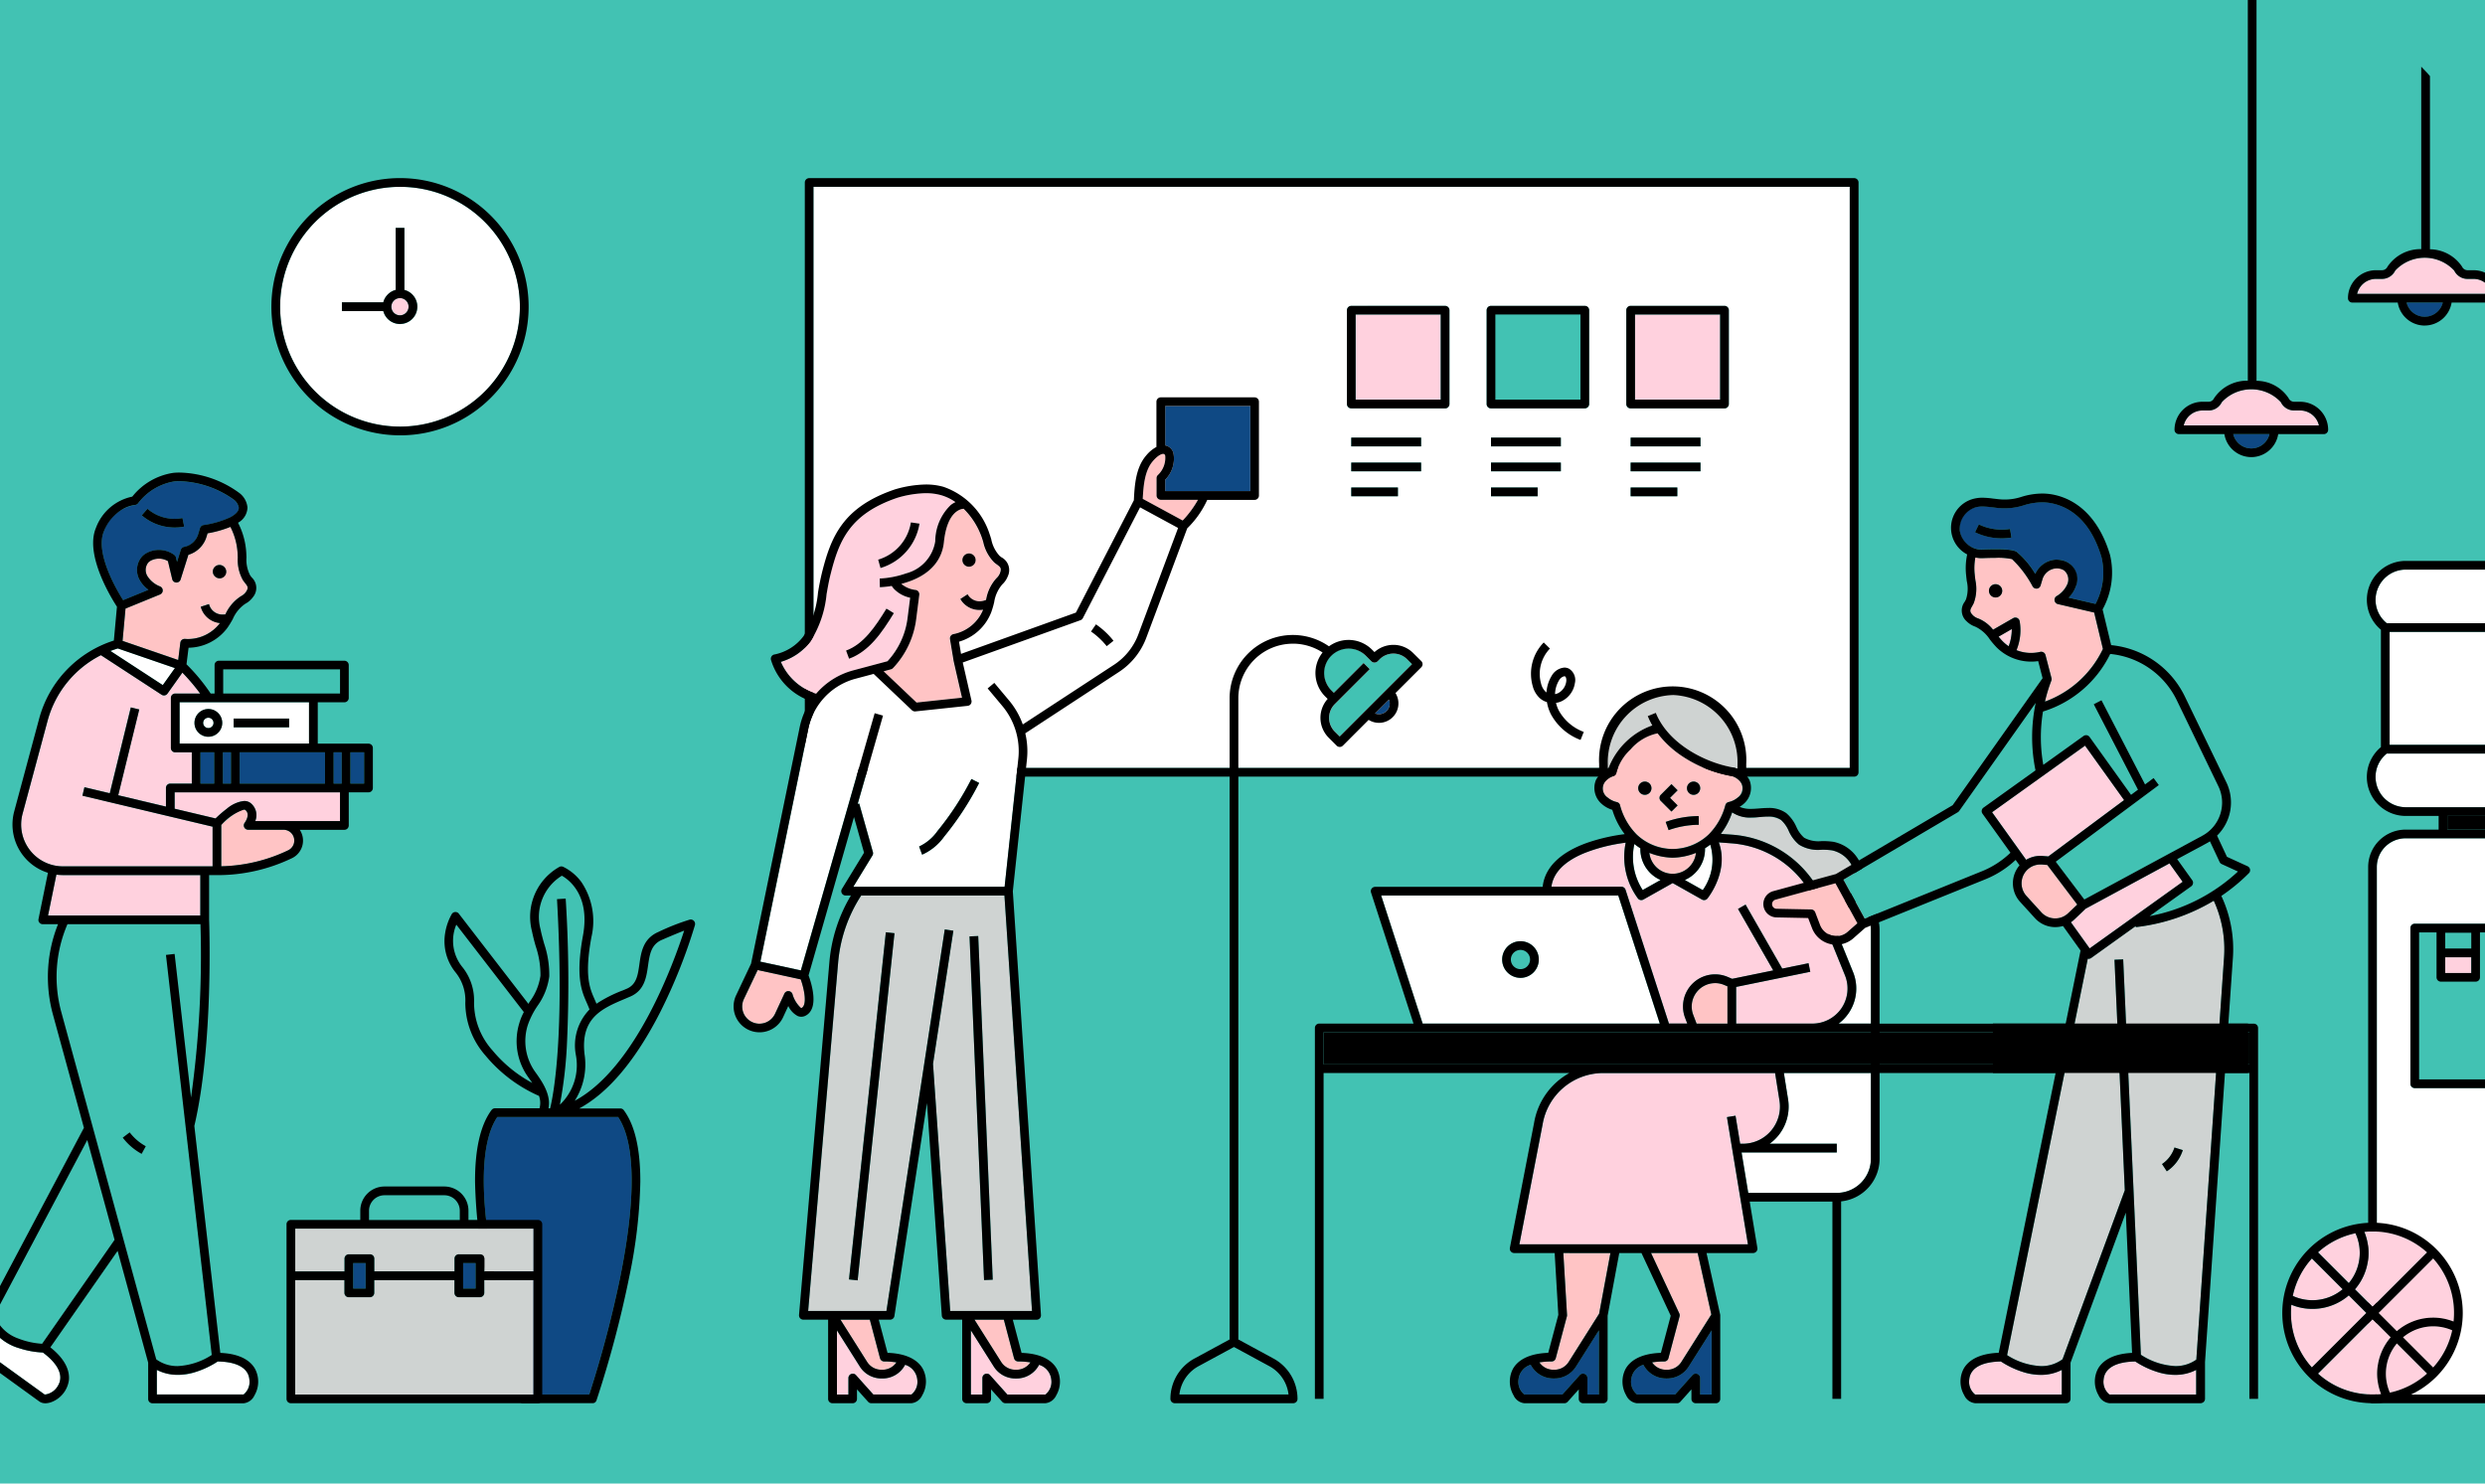 <svg height="160" width="268" xmlns="http://www.w3.org/2000/svg"><clipPath id="a"><path d="M549 9125a24 24 0 0124-24h220a24 24 0 0124 24v136H549z"/></clipPath><path d="M0 0h268v160H0z" fill="#42c2b3"/><g clip-path="url(#a)" transform="translate(-549 -9101)"><path d="M725.33 9134.92h9.18v9.18h-9.18zm-30.13 0h9.18v9.18h-9.18z" fill="#ffd1de"/><path d="M710.27 9134.92h9.18v9.18h-9.18z" fill="#42c2b3"/><path d="M748.491 9183.822H636.729v-62.672h111.762v62.671zm-23.629-30.243v.94h5.038v-.94zm-15.062 0v.94h5.031v-.94zm-15.069 0v.94h5.029v-.94zm30.131-2.685v.938h7.538v-.937zm-15.064 0v.938h7.534v-.937zm-15.067 0v.94h7.53v-.94zm30.131-2.686v.938h7.538v-.938zm-15.064 0v.938h7.534v-.938zm-15.067 0v.939h7.53v-.939zm30.133-14.215a.46.46 0 00-.332.139.475.475 0 00-.138.332v10.116a.467.467 0 00.468.47h10.118a.472.472 0 00.332-.138.467.467 0 00.138-.332v-10.116a.473.473 0 00-.47-.471zm-15.064 0a.46.46 0 00-.332.139.475.475 0 00-.138.332v10.116a.467.467 0 00.468.47h10.118a.484.484 0 00.332-.138.5.5 0 00.1-.152.476.476 0 00.035-.18v-10.116a.456.456 0 00-.035-.18.5.5 0 00-.1-.152.493.493 0 00-.152-.1.45.45 0 00-.18-.035zm-15.064 0a.471.471 0 00-.18.035.5.5 0 00-.152.1.454.454 0 00-.1.152.425.425 0 00-.037.18v10.116a.476.476 0 00.035.18.444.444 0 00.1.152.484.484 0 00.332.138h10.118a.471.471 0 00.47-.47v-10.116a.475.475 0 00-.138-.332.46.46 0 00-.332-.139zm-35.773 3.856a.869.869 0 00-.337.069.855.855 0 00-.286.191.877.877 0 00-.226.371.885.885 0 00.159.827.856.856 0 00.348.258.87.87 0 00.338.069.821.821 0 00.093 0 .879.879 0 00.7-.468.88.88 0 00.1-.422.855.855 0 00-.067-.346.869.869 0 00-.2-.285.909.909 0 00-.286-.191.868.868 0 00-.337-.08zm2.18-.1v1.422a4.037 4.037 0 001.858.456 2.9 2.9 0 001.978-.661 2.214 2.214 0 00.751-1.738 2.26 2.26 0 00-.33-1.246 1.866 1.866 0 00-.98-.754 1.981 1.981 0 001.127-1.851 1.811 1.811 0 00-.687-1.476 2.8 2.8 0 00-1.812-.56h-.066a3.964 3.964 0 00-1.639.354v1.268a3.293 3.293 0 011.436-.364 1.379 1.379 0 01.9.29.994.994 0 01.267.346.978.978 0 01.085.427.925.925 0 01-.364.772 1.61 1.61 0 01-1.012.288h-.069v1.253h.092a1.642 1.642 0 011.093.339 1.114 1.114 0 01.4.9 1.073 1.073 0 01-.085.458 1.054 1.054 0 01-.277.378 1.338 1.338 0 01-.927.32 2.421 2.421 0 01-.839-.147 4.24 4.24 0 01-.901-.485zm7.908-6.3v8.078h1.48v-8.078zm-15.286 1.2h.016a1.116 1.116 0 01.458.1 1.15 1.15 0 01.39.283 1.316 1.316 0 01.357.934 2.5 2.5 0 01-.152.861 5.881 5.881 0 01-.507 1.01c-.243.4-.585.9-1.016 1.491s-.942 1.253-1.57 2.028v.166h5.232v-1.4H654.2a17.525 17.525 0 001.779-2.574 3.95 3.95 0 00.5-1.8 2.333 2.333 0 00-.68-1.75 2.529 2.529 0 00-1.83-.656 3.541 3.541 0 00-2.111.77v1.581a2.75 2.75 0 011.906-1.051z" fill="#fff"/><path d="M748.966 9184.761h-112.7a.475.475 0 01-.18-.037.462.462 0 01-.152-.1.457.457 0 01-.1-.152.48.48 0 01-.037-.18v-63.61a.473.473 0 01.47-.471h112.7a.477.477 0 01.334.139.467.467 0 01.136.332v63.61a.47.47 0 01-.136.332.477.477 0 01-.335.137zm-112.236-63.612v62.671h111.759v-62.671z"/><path d="M704.852 9145.042h-10.117a.48.48 0 01-.333-.138.475.475 0 01-.1-.151.446.446 0 01-.037-.182v-10.117a.441.441 0 01.037-.179.448.448 0 01.1-.151.508.508 0 01.151-.1.5.5 0 01.181-.034h10.117a.47.47 0 01.468.468v10.117a.47.47 0 01-.468.471zm-9.652-10.122v9.181h9.18v-9.181zm24.714 10.122H709.8a.47.47 0 01-.468-.471v-10.117a.47.47 0 01.468-.468h10.117a.5.5 0 01.181.034.533.533 0 01.151.1.447.447 0 01.1.151.441.441 0 01.037.179v10.117a.446.446 0 01-.037.182.463.463 0 01-.253.252.451.451 0 01-.182.041zm-9.644-10.122v9.181h9.18v-9.181zm24.709 10.122h-10.116a.47.47 0 01-.471-.471v-10.117a.47.47 0 01.471-.468h10.117a.47.47 0 01.47.468v10.117a.47.47 0 01-.47.471zm-9.649-10.122v9.181h9.18v-9.181zm-30.6 13.28h7.53v.94h-7.53zm0 2.69h7.53v.94h-7.53zm0 2.69h5.03v.94h-5.03zm15.07-5.38h7.53v.94h-7.53zm0 2.69h7.53v.94h-7.53zm0 2.69h5.03v.94h-5.03zm15.06-5.38h7.53v.94h-7.53zm0 2.69h7.53v.94h-7.53zm0 2.69h5.03v.94h-5.03z"/><path d="M697.3 9177.948a1.16 1.16 0 001.5-1.5z" fill="#0f4984"/><path d="M678.266 9248.341a4.006 4.006 0 00-2.073 3.058h11.772a4.008 4.008 0 00-2.073-3.058l-3.813-2.068zm22.486-76.241a2.1 2.1 0 00-2.965 0l-.223.224a.484.484 0 01-.664 0l-.6-.6a2.634 2.634 0 10-3.724 3.725l.272.272 3.214-3.214.664.663-3.545 3.546-.222.222a2.1 2.1 0 000 2.966l.531.531 7.8-7.8-.531-.53z" fill="#42c2b3"/><path d="M688.461 9252.338h-12.766a.487.487 0 01-.179-.037.519.519 0 01-.153-.1.486.486 0 01-.1-.153.436.436 0 01-.037-.179 4.947 4.947 0 012.594-4.354l3.79-2.056v-69.154a6.815 6.815 0 016.819-6.822c.139 0 .285 0 .433.014a6.807 6.807 0 013.464 1.21 3.564 3.564 0 012.114-.69c.095 0 .186 0 .271.01a3.581 3.581 0 012.252 1.031l.272.271a3.047 3.047 0 012.04-.781h.073a3.026 3.026 0 012.067.89l.868.861a.5.5 0 01.1.153.455.455 0 010 .36.5.5 0 01-.1.15l-2.786 2.784a2.1 2.1 0 01-1.542 3.2 2.174 2.174 0 01-.235.014 2.1 2.1 0 01-1.116-.322l-2.784 2.784a.472.472 0 01-.664 0l-.862-.861a3.044 3.044 0 01-.109-4.183l-.272-.271a3.565 3.565 0 01-.276-4.736 5.886 5.886 0 00-2.972-.948h-.23a5.877 5.877 0 00-5.884 5.885v69.154l3.79 2.056a4.951 4.951 0 012.591 4.354.468.468 0 01-.035.179.457.457 0 01-.1.153.494.494 0 01-.332.137zm-6.381-6.065l-3.815 2.068a4 4 0 00-2.071 3.056h11.77a4 4 0 00-2.071-3.056zm13.977-73.768l.663.664-3.546 3.545-.223.224a2.1 2.1 0 000 2.965l.532.529 7.8-7.8-.529-.529a2.1 2.1 0 00-1.484-.615 2.13 2.13 0 00-.8.16 2.045 2.045 0 00-.68.455l-.223.221a.481.481 0 01-.664 0l-.6-.6a2.636 2.636 0 00-3.724 0 2.619 2.619 0 00-.771 1.862 2.646 2.646 0 00.771 1.862l.272.271 3.213-3.213zm2.74 3.942l-1.5 1.5a1.147 1.147 0 00.422.081 1.178 1.178 0 00.239-.025 1.163 1.163 0 00.841-1.556z"/><path d="M731.908 9192.977a7.133 7.133 0 01-2.5.522h-.025a7.133 7.133 0 01-2.5-.522 2.527 2.527 0 005.025 0z" fill="#ffc4c5"/><path d="M724.315 9196.964l4.679 14.431h1.976l-.234-.616a3.463 3.463 0 014.58-4.421l.5.213 4.431-.907-3.8-6.632.816-.466 3.953 6.9 2.829-.579.188.92-3.16.646-4.834.989v3.953h8.221a3.787 3.787 0 003.507-5.213l-3.053-7.515a10.755 10.755 0 00-9.237-6.718l-1.316-.1c1.127 3.072-1.118 5.921-1.221 6.05a.466.466 0 01-.6.115l-3.153-1.775-3.156 1.775a.47.47 0 01-.614-.138 7.557 7.557 0 01-1.295-5.993c-1.959.254-7.545 1.279-8.011 4.752h7.546a.47.47 0 01.451.325z" fill="#ffd1de"/><path d="M733.449 9192.09a6.348 6.348 0 01-.565.392v.054a3.639 3.639 0 01-2.176 3.369l1.933 1.089a5.649 5.649 0 00.808-4.904z" fill="#fff"/><path d="M732.151 9207.8a2.534 2.534 0 00-.539 2.644l.36.949h3.328v-4.021l-.351-.147a2.537 2.537 0 00-2.8.576z" fill="#ffc4c5"/><path d="M712.979 9205.523a1.039 1.039 0 001.018-1.241 1.037 1.037 0 10-1.018 1.241z" fill="#42c2b3"/><path d="M727.2 9179.231a7.848 7.848 0 01-.49-1l.871-.351c1.338 3.324 5.3 5.392 8.428 5.905.023 0 .046.01.069.017a3.02 3.02 0 01.315.124v-.541a7.006 7.006 0 10-13.986 0v.544c.016-.007.032-.017.049-.023a7.9 7.9 0 014.744-4.675zm7.391 11.698l1.16.085a11.686 11.686 0 0110.039 7.3l.168.414a2.512 2.512 0 001.7-.411 3.2 3.2 0 001.371-2.057 3.151 3.151 0 00-2.447-3.551 7.136 7.136 0 00-1.134-.066 3.946 3.946 0 01-2.425-.544 4.012 4.012 0 01-1.12-1.5 3.378 3.378 0 00-.821-1.161 3.584 3.584 0 00-2.434-.31l-.086.009a4.055 4.055 0 01-2.751-.523 8.058 8.058 0 01-1.219 2.313z" fill="#cfd3d2"/><path d="M728 9211.395h-25.568l-4.478-13.814h25.573l4.473 13.813zm-15.024-8.884a1.976 1.976 0 000 3.952 1.937 1.937 0 00.384-.038 1.976 1.976 0 001.44-2.7 1.941 1.941 0 00-.726-.885 1.971 1.971 0 00-1.094-.329z" fill="#fff"/><path d="M729.395 9192.561a5.8 5.8 0 01-3.883-1.568 6.936 6.936 0 01-1.8-3.165.44.44 0 00-.125-.208.461.461 0 00-.215-.12 2.28 2.28 0 01-.994-.489 1.173 1.173 0 01-.161-1.829 1.914 1.914 0 01.789-.484.47.47 0 00.219-.152.453.453 0 00.1-.244 5.351 5.351 0 011.528-2.484 5.264 5.264 0 012.906-1.731 10.935 10.935 0 002.727 2.518 13.969 13.969 0 005.327 2.1 1.947 1.947 0 01.759.476 1.315 1.315 0 01.258.367 1.336 1.336 0 01-.422 1.462 2.3 2.3 0 01-.994.489.458.458 0 00-.215.12.469.469 0 00-.125.208 6.993 6.993 0 01-1.795 3.165 5.857 5.857 0 01-3.884 1.569zm2.808-3.546a10.765 10.765 0 00-3.564.63l.316.884a9.8 9.8 0 013.253-.574v-.939zm-4.092-2.3a.474.474 0 000 .664l1.151 1.148.664-.662-.817-.816.817-.816-.664-.665-1.151 1.151zm3.538-1.417a.7.7 0 00-.505.207.73.73 0 00-.21.506.712.712 0 00.441.659.694.694 0 00.274.056.763.763 0 00.139-.014.72.72 0 00.561-.561.71.71 0 00-.3-.733.707.707 0 00-.4-.124zm-5.258 0a.714.714 0 000 1.428.766.766 0 00.139-.014.7.7 0 00.365-.2.708.708 0 00.155-.777.7.7 0 00-.263-.32.708.708 0 00-.396-.121z" fill="#ffc4c5"/><path d="M725.265 9192.028a6.575 6.575 0 00.9 4.962l1.923-1.083a3.648 3.648 0 01-2.176-3.37v-.054a6.231 6.231 0 01-.645-.455z" fill="#fff"/><path d="M735.242 9221.481l.925-.152.5 3.025h.282a4.012 4.012 0 003.962-4.642l-.474-2.986H721.92a6.63 6.63 0 00-6.551 5.531l-2.507 12.943h24.648l-1.705-10.3z" fill="#ffd1de"/><path d="M741.839 9219.565a4.942 4.942 0 01-1.991 4.788h7.242v.938h-10.266l.721 4.359h9.545a3.684 3.684 0 003.68-3.68v-9.245h-9.382zm7.283-21.336a4.039 4.039 0 01-.951.874 3.511 3.511 0 01-1.824.578l2.5 6.148a4.718 4.718 0 01-1.553 5.565h3.48v-10.1a3.663 3.663 0 00-1.65-3.066z" fill="#fff"/><path d="M718 9242.828a.485.485 0 01-.015.148l-1.2 4.509a.468.468 0 01-.454.349h-.006a7.9 7.9 0 00-1.306.1 1.811 1.811 0 001.508.793h.109a1.81 1.81 0 001.54-.849l3.285-5.2 1.215-6.541H717.6z" fill="#ffc4c5"/><path d="M716.638 9249.668h-.109a2.749 2.749 0 01-2.448-1.476 1.877 1.877 0 00-1.312 1.592 1.756 1.756 0 00.633 1.614h4.1l1.876-2.095a.468.468 0 01.239-.144.474.474 0 01.278.019.465.465 0 01.219.172.47.47 0 01.083.266v1.782h1.239v-6.921l-2.467 3.9a2.75 2.75 0 01-2.333 1.286z" fill="#0f4984"/><path d="M727.06 9236.141l3.047 6.517a.47.47 0 01.028.319l-1.2 4.509a.467.467 0 01-.453.349h-.007a7.9 7.9 0 00-1.306.1 1.811 1.811 0 001.508.793h.109a1.81 1.81 0 001.54-.849l3.23-5.112-1.472-6.628z" fill="#ffc4c5"/><path d="M728.792 9249.668h-.109a2.748 2.748 0 01-2.449-1.476 1.874 1.874 0 00-1.312 1.592 1.756 1.756 0 00.634 1.614h4.1l1.876-2.095a.468.468 0 01.517-.124.469.469 0 01.3.438v1.781h1.239v-6.921l-2.468 3.905a2.744 2.744 0 01-2.332 1.285z" fill="#0f4984"/><path d="M729.263 9188.529l.664-.664-.816-.816.816-.815-.664-.664-1.151 1.15a.47.47 0 000 .664zm-2.158-2.543a.714.714 0 11-.733-.693.714.714 0 01.733.693zm5.257.001a.714.714 0 11-.733-.693.715.715 0 01.733.693zm-3.406 4.542a9.766 9.766 0 013.251-.575l-.005-.939a10.732 10.732 0 00-3.563.631zm-15.976 15.933a1.976 1.976 0 01-1.643-3.073 1.975 1.975 0 012.029-.841 1.976 1.976 0 01-.386 3.914zm0-3.013a1.038 1.038 0 00-.864 1.612 1.057 1.057 0 00.467.384 1.028 1.028 0 00.394.077 1.136 1.136 0 00.2-.02 1.01 1.01 0 00.531-.284 1.038 1.038 0 00.226-1.13 1.046 1.046 0 00-.384-.467 1.035 1.035 0 00-.57-.172z"/><path d="M734.059 9252.339h-2.176a.45.45 0 01-.179-.035.472.472 0 01-.153-.1.441.441 0 01-.1-.151.482.482 0 01-.035-.181v-1.024l-1.2 1.338a.483.483 0 01-.158.116.5.5 0 01-.19.039h-4.319a1.457 1.457 0 01-1.168-.854 2.956 2.956 0 01-.051-2.882c.424-.73 1.426-1.618 3.792-1.7l1.061-4-3.156-6.764h-2.394l-1.256 6.759v8.971a.474.474 0 01-.035.179.459.459 0 01-.1.153.465.465 0 01-.151.1.456.456 0 01-.181.037h-2.176a.434.434 0 01-.179-.037.454.454 0 01-.255-.253.474.474 0 01-.035-.179v-1.024l-1.2 1.338a.484.484 0 01-.348.155H713.4a1.459 1.459 0 01-1.168-.856 2.951 2.951 0 01-.051-2.88c.424-.73 1.426-1.618 3.792-1.7l1.087-4.094-.395-6.669H712.3a.451.451 0 01-.2-.044.49.49 0 01-.163-.128.426.426 0 01-.093-.181.514.514 0 01-.007-.207l2.612-13.493a7.578 7.578 0 013.808-5.364h-26.512v35.14h-.938v-40a.467.467 0 01.035-.179.513.513 0 01.1-.153.47.47 0 01.153-.1.417.417 0 01.179-.037h10.17l-4.584-14.14a.46.46 0 01-.016-.218.476.476 0 01.084-.2.477.477 0 01.379-.192h18.065c.216-2.083 1.9-3.734 4.867-4.774a20.225 20.225 0 013.978-.91 8.166 8.166 0 01-1.333-2.619 3.146 3.146 0 01-1.128-.625 2.272 2.272 0 01-.655-2.552 2.167 2.167 0 01.362-.546v-1.23a7.943 7.943 0 1115.864 0v1.23a2.217 2.217 0 01.36.546 2.271 2.271 0 01-.655 2.552 2.974 2.974 0 01-.42.3 2.9 2.9 0 001.241.22c.192 0 .4-.01.626-.029l.086-.007h.03c.348-.029.707-.06 1.068-.06a3.139 3.139 0 011.986.56 4.114 4.114 0 011.08 1.469l.009.017a3.28 3.28 0 00.834 1.162 3.232 3.232 0 001.881.364h.053a7.9 7.9 0 011.231.078 4.086 4.086 0 013.211 4.658 4.287 4.287 0 01-.332.988 4.6 4.6 0 012.092 3.864v10.1h40.35a.478.478 0 01.181.035.428.428 0 01.151.1.445.445 0 01.1.153.423.423 0 01.037.179v40h-.938v-35.142h-39.88v9.247a4.626 4.626 0 01-4.149 4.595v21.3h-.94v-21.274h-8.92l.829 5.006a.487.487 0 01-.012.2.48.48 0 01-.1.179.49.49 0 01-.16.121.5.5 0 01-.2.044h-5.013l1.468 6.613a.5.5 0 01.012.1v9.015a.485.485 0 01-.037.181.451.451 0 01-.1.151.46.46 0 01-.332.137zm-2.174-3.191a.474.474 0 01.47.468v1.783h1.238v-6.922l-2.468 3.905a2.75 2.75 0 01-2.334 1.287h-.12a2.75 2.75 0 01-2.437-1.478 1.867 1.867 0 00-1.312 1.593 1.751 1.751 0 00.634 1.614h4.1l1.876-2.095a.465.465 0 01.239-.144.44.44 0 01.114-.012zm-12.154 0a.469.469 0 01.467.468v1.783h1.24v-6.922l-2.468 3.905a2.75 2.75 0 01-2.334 1.287h-.12a2.75 2.75 0 01-2.437-1.478 1.865 1.865 0 00-1.312 1.593 1.745 1.745 0 00.632 1.614h4.1l1.876-2.095a.465.465 0 01.239-.144.44.44 0 01.118-.012zm8.709-1.313a7.912 7.912 0 00-1.266.1 1.83 1.83 0 00.655.585 1.871 1.871 0 00.854.209h.107a1.823 1.823 0 001.542-.848l3.23-5.113-1.472-6.629h-5.027l3.047 6.518a.457.457 0 01.028.318l-1.2 4.509a.461.461 0 01-.453.349h-.048zm-12.154 0a7.913 7.913 0 00-1.266.1 1.831 1.831 0 00.655.585 1.871 1.871 0 00.854.209h.107a1.83 1.83 0 00.88-.226 1.85 1.85 0 00.662-.622l3.286-5.2 1.217-6.541H717.6l.4 6.689a.449.449 0 01-.016.146l-1.2 4.509a.493.493 0 01-.167.254.477.477 0 01-.288.095zm5.612-31.105a6.628 6.628 0 00-6.53 5.528l-2.508 12.945h24.651l-1.7-10.3-.564-3.42.924-.151.5 3.023h.281a4.079 4.079 0 001.681-.366 3.967 3.967 0 001.37-1.041 4.057 4.057 0 00.81-1.516 4 4 0 00.1-1.719l-.474-2.983H721.9zm14.926 8.563l.72 4.36h9.546a3.682 3.682 0 003.68-3.678v-9.246h-9.383l.453 2.837a4.942 4.942 0 01-1.992 4.788h7.245v.938h-10.268zm14.884-12.962v3.46h39.882v-3.46zm-59.969 0v3.46h59.031v-3.46zm42.23-5.3a2.523 2.523 0 00-2.358 3.421l.36.947h3.33v-4.023l-.351-.146a2.5 2.5 0 00-.98-.202zm10.076-2.143l.188.919-3.16.647-4.834.987v3.954h8.227a3.806 3.806 0 003.142-1.672 3.785 3.785 0 00.365-3.541l-3.053-7.515a10.747 10.747 0 00-9.232-6.717l-1.317-.1c1.092 2.978-.981 5.743-1.221 6.049a.479.479 0 01-.279.167.461.461 0 01-.09.009.477.477 0 01-.231-.06l-3.153-1.776-3.156 1.776a.489.489 0 01-.233.06.456.456 0 01-.38-.2 7.539 7.539 0 01-1.3-5.993 18.263 18.263 0 00-4.565 1.169c-2.086.887-3.246 2.092-3.446 3.582h7.547a.447.447 0 01.276.091.461.461 0 01.169.234l4.681 14.432h1.976l-.235-.615a3.466 3.466 0 012.6-4.635 3.527 3.527 0 01.631-.058 3.458 3.458 0 011.347.271l.5.211 4.428-.908-3.8-6.629.817-.467 3.952 6.9 2.83-.578zm5.078-6.659a4.007 4.007 0 01-.952.875 3.486 3.486 0 01-1.827.578l2.5 6.148a4.722 4.722 0 01-1.553 5.566h3.481v-10.1a3.653 3.653 0 00-1.646-3.067zm-51.17-.648l4.477 13.816h25.575l-4.479-13.816h-25.572zm37.856-8.961a8.1 8.1 0 01-1.219 2.313l1.161.083a11.69 11.69 0 0110.038 7.3l.167.413a2.511 2.511 0 001.7-.411 3.165 3.165 0 00.892-.889 3.2 3.2 0 00.481-1.168 3.153 3.153 0 00-2.45-3.551 7.031 7.031 0 00-1.133-.064h-.02a3.922 3.922 0 01-2.4-.544 4 4 0 01-1.121-1.5 3.416 3.416 0 00-.82-1.162 2.261 2.261 0 00-1.417-.367c-.325 0-.668.029-1 .058h-.018l-.086.009a8.652 8.652 0 01-.7.032 3.335 3.335 0 01-2.054-.555zm-2.361 3.472a6.36 6.36 0 01-.567.393v.054a3.627 3.627 0 01-2.176 3.369l1.932 1.089a5.64 5.64 0 00.81-4.9zm-8.188-.062a6.527 6.527 0 00.9 4.96l1.923-1.082a3.63 3.63 0 01-2.176-3.367v-.056a5.878 5.878 0 01-.646-.459zm1.621.952a2.527 2.527 0 005.025 0 7.165 7.165 0 01-2.5.521h-.026a7.124 7.124 0 01-2.5-.521zm-3.167-5.152a7.015 7.015 0 001.788 3.167 5.607 5.607 0 007.776 0 6.952 6.952 0 001.8-3.165.452.452 0 01.125-.209.46.46 0 01.211-.118 2.311 2.311 0 001-.49 1.175 1.175 0 00.163-1.83 1.914 1.914 0 00-.757-.474 14 14 0 01-5.327-2.105 10.926 10.926 0 01-2.728-2.515 5.242 5.242 0 00-2.906 1.729 5.337 5.337 0 00-1.527 2.482.467.467 0 01-.323.4 1.938 1.938 0 00-.787.485 1.176 1.176 0 00.16 1.83 2.358 2.358 0 001 .49.482.482 0 01.214.118.468.468 0 01.125.209zm5.68-11.866a7.227 7.227 0 00-6.994 7.424v.541l.012-.007a.363.363 0 01.037-.019 7.923 7.923 0 014.746-4.667 7.808 7.808 0 01-.49-1.006l.871-.351c1.34 3.325 5.307 5.392 8.427 5.905l.028.006h.014l.028.007c.11.038.215.081.313.126v-.539a7.226 7.226 0 00-6.992-7.424z"/><path d="M719.449 9180.8a6.049 6.049 0 01-3.156-2.709 4.553 4.553 0 01-.461-1.369 2.028 2.028 0 01-.781-.436 2.674 2.674 0 01-.751-1.286 4.829 4.829 0 011.187-4.71l.668.659a3.934 3.934 0 00-.954 3.783 1.8 1.8 0 00.482.866l.01.009.014.012a.712.712 0 00.075.058 3.927 3.927 0 01.562-1.79 1.741 1.741 0 011.369-.889 1.088 1.088 0 01.5.121 1.434 1.434 0 01.634 1.554 2.59 2.59 0 01-1.385 1.931 2.132 2.132 0 01-.652.2 3.564 3.564 0 00.32.859 5.133 5.133 0 002.675 2.276l-.35.87zm-1.74-6.868a.881.881 0 00-.571.442 3 3 0 00-.431 1.486 1.268 1.268 0 00.341-.11 1.66 1.66 0 00.864-1.229c.042-.263-.017-.516-.134-.576a.208.208 0 00-.069-.009zm35.852 38.401h-61.817v3.455h99.846v-3.455z"/><path d="M740.475 9198.023a.5.5 0 00.122.979l3.739.075a.472.472 0 01.429.3l.522 1.369a1.866 1.866 0 002.98.734l1.041-.918-2.365-4.313z" fill="#ffc4c5"/><path d="M762.726 9188.41a.473.473 0 01.19-.306l5.611-4.02a17.978 17.978 0 01.023-7.28l-8.256 11.664a.482.482 0 01-.145.133l-12.342 7.275 2.3 4.2 12.629-5.106a9.649 9.649 0 003.085-2l-3.017-4.213a.47.47 0 01-.083-.35z" fill="#42c2b3"/><path d="M769.8 9194.291l-.592-.048c-.054 0-.109-.006-.163-.006a2.028 2.028 0 00-1.494 3.394l1.6 1.761a2.032 2.032 0 002.9.1l.979-.933z" fill="#ffc4c5"/><path d="M769.283 9193.308l.627.05 8.17-6.075-4.207-5.872-10.029 7.183 3.674 5.128a2.969 2.969 0 011.766-.413z" fill="#ffd1de"/><path d="M773.707 9180.374a.469.469 0 01.653.109l4.471 6.24.748-.556-4.767-9.211.834-.431 4.7 9.074.918-.682.56.753-11.114 8.262 3.08 4.073 12.724-6.873a4.062 4.062 0 001.73-5.351l-4.474-9.258a8.943 8.943 0 00-7.185-5 12.046 12.046 0 01-7.251 6.21 17.054 17.054 0 00.034 5.751z" fill="#42c2b3"/><path d="M775 9166.13l-2.9-.678a3.168 3.168 0 00.775-1.211 2.2 2.2 0 00-.688-2.468 2.141 2.141 0 00-.679-.322 2.302 2.302 0 00-.209-.051 2.4 2.4 0 00-.464-.046 2.587 2.587 0 00-2.333 1.532 9.245 9.245 0 00-1.962-2.349c-.117-.086-.426-.312-2.3-.312-.442 0-.935.012-1.467.036h-.084a2.176 2.176 0 01-.814-.158 2.3 2.3 0 01.3-4.424 2.9 2.9 0 01.623-.061 8.752 8.752 0 011.1.095h.005c.269.034.573.073.874.092.13.009.268.013.41.013a6.736 6.736 0 002.04-.316 6.756 6.756 0 012.014-.33 5.168 5.168 0 01.937.084c1.806.339 4.221 1.631 5.473 5.859a7.3 7.3 0 01-.648 5.011zm-12.585-8.575l-.409.842a6.7 6.7 0 002.889.66 6.584 6.584 0 001.037-.083l-.15-.925a5.706 5.706 0 01-3.368-.494z" fill="#0f4984"/><path d="M765 9170.173a4.083 4.083 0 00.629.516 5.2 5.2 0 00.339-1.851l-1.424.82c.15.181.298.356.456.515z" fill="#ffd1de"/><path d="M769.544 9176.662a16.811 16.811 0 01.686-2.255.467.467 0 00.016-.286l-.645-2.48a.48.48 0 00-.212-.285.466.466 0 00-.241-.066.487.487 0 00-.111.014 4.345 4.345 0 01-1 .116 4.276 4.276 0 01-1.568-.3 5.663 5.663 0 00.339-3.146.478.478 0 00-.094-.2.471.471 0 00-.173-.134.528.528 0 00-.2-.039h-.014a.461.461 0 00-.21.063l-2.172 1.248a3.85 3.85 0 00-1.617-1.219 1.429 1.429 0 01-.553-.331c-.409-.42-.318-.581-.074-1.011l.033-.062.009-.017.007-.013c.038-.07.077-.143.112-.218a4.46 4.46 0 00.17-2.5c-.03-.221-.05-.4-.065-.566a6.174 6.174 0 01.067-1.855 3.054 3.054 0 00.643.071h.124c.483-.021.946-.032 1.375-.032a7.338 7.338 0 011.812.136 11.457 11.457 0 012.216 2.935.464.464 0 00.418.246h.04a.463.463 0 00.251-.106.474.474 0 00.152-.226l.2-.665a1.656 1.656 0 011.551-1.191 1.5 1.5 0 01.286.028c.047.009.092.021.134.032a1.237 1.237 0 01.389.18 1.276 1.276 0 01.348 1.411 2.779 2.779 0 01-1.186 1.348.481.481 0 00-.177.205.5.5 0 00-.035.27.477.477 0 00.122.244.467.467 0 00.235.136l3.913.912.944 3.922a11.134 11.134 0 01-6.251 5.681zM764.217 9164a.782.782 0 00-.181.022.716.716 0 00-.458 1.007.7.7 0 00.283.3.734.734 0 00.366.1h.037a.717.717 0 00.668-.758.727.727 0 00-.145-.39.705.705 0 00-.336-.241.684.684 0 00-.234-.04z" fill="#ffc4c5"/><path d="M767.128 9248.952a9.418 9.418 0 01-2.334-1.116c-2.1.028-3.31.718-3.417 1.948a1.756 1.756 0 00.634 1.614h9.349v-2.652a5.455 5.455 0 01-4.232.206zm17.266-52.852l-1.421-1.984-9.037 4.882-1.235 1.178a3.06 3.06 0 01-.357.288l2.021 2.821z" fill="#ffd1de"/><path d="M769.117 9248.328a7.4 7.4 0 01-3.654-1.182l8.7-42.753.019.007h.076a.452.452 0 00.272-.089l4.8-3.437.014.109a21.049 21.049 0 008.41-2.851 12.579 12.579 0 011.107 6.079l-2.992 43.415a3.821 3.821 0 01-2.257.694 7.427 7.427 0 01-3.72-1.222l-1.908-42.644-.94.042 1.114 24.858-6.718 18.226a3.814 3.814 0 01-2.323.748zm14.4-23.57a3.378 3.378 0 01-1.346 1.785l.518.784a4.3 4.3 0 001.725-2.286z" fill="#cfd3d2"/><path d="M788.376 9193.967l-1.042-2.231a4.83 4.83 0 01-.375.225l-3.156 1.7 1.625 2.269a.47.47 0 01.08.349.474.474 0 01-.189.3l-4.495 3.22a19.3 19.3 0 009.531-4.811l-1.752-.8a.469.469 0 01-.228-.227z" fill="#42c2b3"/><path d="M781.619 9248.952a9.418 9.418 0 01-2.334-1.116c-2.1.028-3.31.718-3.417 1.948a1.756 1.756 0 00.634 1.614h9.349v-2.652a5.455 5.455 0 01-4.232.206z" fill="#ffd1de"/><path d="M764.174 9164.008a.713.713 0 00-.645.9.714.714 0 101.162-.719.711.711 0 00-.517-.177zm1.755-5.033l-.15-.925a5.7 5.7 0 01-3.368-.494l-.41.845a6.588 6.588 0 003.927.574z"/><path d="M786.319 9252.337h-9.825a1.457 1.457 0 01-1.17-.856 2.947 2.947 0 01-.051-2.88c.412-.711 1.382-1.582 3.664-1.692l-.676-15.124-5.961 16.183v3.9a.436.436 0 01-.037.179.482.482 0 01-.1.153.524.524 0 01-.153.1.472.472 0 01-.179.035h-9.825a1.46 1.46 0 01-1.17-.857 2.944 2.944 0 01-.051-2.879c.42-.726 1.416-1.61 3.771-1.7l8.826-43.383-1.895-2.647a2.939 2.939 0 01-.829.119h-.109a2.96 2.96 0 01-2.09-.969l-1.6-1.758a2.971 2.971 0 01-.058-3.934l-.42-.587a10.485 10.485 0 01-3.286 2.1l-12.941 5.231-1.263 1.114a2.8 2.8 0 01-1.187.623 2.8 2.8 0 01-3.29-1.726l-.411-1.072-3.423-.07a1.443 1.443 0 01-.933-.369 1.44 1.44 0 01.583-2.457l6.766-1.848 12.592-7.424 9.7-13.7-.476-1.842a5.041 5.041 0 01-.745.055 5.283 5.283 0 01-3.725-1.521 10.27 10.27 0 01-.736-.859l-.006-.008a3.806 3.806 0 00-1.582-1.386 2.427 2.427 0 01-.91-.562 1.552 1.552 0 01-.216-2.125l.027-.049.014-.025c.029-.053.062-.112.092-.174a3.635 3.635 0 00.086-1.979l-.02-.17a15.325 15.325 0 01-.047-.43 6.971 6.971 0 01.111-2.272 3.233 3.233 0 01.827-6.033 3.783 3.783 0 01.825-.084 9.442 9.442 0 011.186.1h.033l.072.009c.264.033.5.062.743.077.11.007.226.011.357.011a5.777 5.777 0 001.751-.271 7.6 7.6 0 012.287-.375 6.085 6.085 0 011.122.1c2.917.548 5.118 2.86 6.2 6.513a8.261 8.261 0 01-.8 5.887l.924 3.848a9.886 9.886 0 017.944 5.533l4.477 9.258a5 5 0 01-1 5.754l1.068 2.285 2.22 1.015a.494.494 0 01.179.142.478.478 0 01.091.2.47.47 0 01-.014.226.437.437 0 01-.119.19 19.9 19.9 0 01-2.963 2.445 13.514 13.514 0 011.249 6.652l-3.009 43.614v3.967a.482.482 0 01-.035.181.536.536 0 01-.1.151.45.45 0 01-.153.1.43.43 0 01-.198.047zm-7.033-4.5c-2.1.03-3.309.723-3.418 1.948a1.765 1.765 0 00.634 1.616h9.349v-2.653a4.829 4.829 0 01-2.246.532 6.643 6.643 0 01-1.987-.326 9.339 9.339 0 01-2.334-1.117zm-14.492 0c-2.1.03-3.309.723-3.416 1.948a1.765 1.765 0 00.634 1.616h9.346v-2.653a4.82 4.82 0 01-2.245.532 6.645 6.645 0 01-1.988-.326 9.422 9.422 0 01-2.334-1.117zm9.367-43.436l-8.7 42.753a7.406 7.406 0 003.655 1.183 3.822 3.822 0 002.322-.741l6.715-18.226-1.112-24.859.938-.04 1.909 42.643a7.412 7.412 0 003.719 1.221 3.826 3.826 0 002.26-.7l2.991-43.41a12.565 12.565 0 00-1.11-6.079 21.02 21.02 0 01-8.41 2.847l-.012-.109-4.8 3.439a.477.477 0 01-.272.088.323.323 0 01-.074-.007.049.049 0 01-.019-.004zm8.809-10.285l-9.035 4.884-1.235 1.178a3.251 3.251 0 01-.358.287l2.02 2.819 10.029-7.182-1.421-1.983zm-36.026 2.145l-6.469 1.77a.5.5 0 00-.358.541.483.483 0 00.158.306.5.5 0 00.32.131l3.741.076a.435.435 0 01.26.086.475.475 0 01.17.216l.522 1.37a1.872 1.872 0 001.3 1.147 1.887 1.887 0 00.894 0 1.849 1.849 0 00.789-.416l1.04-.915-2.364-4.312zm21.606-19.461l-8.257 11.663a.494.494 0 01-.144.135l-12.342 7.277 2.3 4.2 12.63-5.108a9.634 9.634 0 003.086-2l-3.019-4.214a.46.46 0 01-.079-.349.465.465 0 01.188-.3l5.61-4.02a17.87 17.87 0 01.023-7.281zm.495 17.436a2.019 2.019 0 00-1.105.33 2.031 2.031 0 00-.39 3.065l1.6 1.758a2 2 0 001.426.659h.087a2 2 0 00.706-.13 2.036 2.036 0 00.676-.43l.98-.931-3.23-4.271-.592-.049c-.049.002-.103.002-.158.002zm18.29-2.5a4.315 4.315 0 01-.374.223l-3.158 1.7 1.625 2.273a.464.464 0 01.079.349.476.476 0 01-.188.307l-4.492 3.216a19.139 19.139 0 009.531-4.812l-1.751-.8a.469.469 0 01-.23-.23l-1.043-2.229zm-6.074-6.817l.561.752-11.116 8.265 3.081 4.075 12.722-6.874a4.058 4.058 0 001.73-5.35l-4.475-9.258a8.932 8.932 0 00-7.184-5 11.988 11.988 0 01-7.25 6.209 16.991 16.991 0 00.033 5.752l4.345-3.116a.484.484 0 01.272-.085.5.5 0 01.076.006.475.475 0 01.3.188l4.47 6.241.748-.555-4.767-9.214.831-.43 4.7 9.077.916-.683zm-7.392-3.5l-10.029 7.182 3.673 5.132a2.975 2.975 0 011.534-.427c.078 0 .156 0 .233.009l.627.051 8.169-6.074-4.208-5.872zm-4.725-10.124a.462.462 0 01.244.068.467.467 0 01.211.285l.646 2.48a.476.476 0 01-.016.285 17.142 17.142 0 00-.687 2.257 11.131 11.131 0 006.253-5.682l-.943-3.922-3.915-.913a.464.464 0 01-.234-.137.474.474 0 01-.121-.241.467.467 0 01.211-.477 2.781 2.781 0 001.187-1.347 1.275 1.275 0 00-.348-1.409 1.2 1.2 0 00-.388-.182l-.023-.006-.028-.007-.086-.02a1.506 1.506 0 00-.287-.028 1.654 1.654 0 00-1.55 1.191l-.2.667a.464.464 0 01-.151.225.477.477 0 01-.251.1h-.048a.474.474 0 01-.411-.246 11.593 11.593 0 00-2.215-2.933 7.123 7.123 0 00-1.809-.137c-.429 0-.892.011-1.377.032h-.106a3.073 3.073 0 01-.663-.072 6.073 6.073 0 00-.067 1.858c.013.146.032.3.05.444l.015.122v.015a4.432 4.432 0 01-.171 2.477c-.044.1-.093.185-.14.27l-.023.042c-.243.431-.334.592.074 1.01a1.438 1.438 0 00.553.332 3.838 3.838 0 011.616 1.217l2.171-1.247a.484.484 0 01.209-.062h.014a.551.551 0 01.2.039.476.476 0 01.172.133.455.455 0 01.1.2 5.672 5.672 0 01-.339 3.146 4.283 4.283 0 002.566.179.37.37 0 01.106-.013zm-3.177-2.449l-1.423.819c.168.207.317.376.455.516a4.012 4.012 0 00.629.516 5.212 5.212 0 00.339-1.851zm4.862-7.483a2.457 2.457 0 01.464.046h.015c.07.017.133.03.2.05a2.053 2.053 0 011.365 2.789 3.18 3.18 0 01-.776 1.209l2.9.676a7.238 7.238 0 00.65-5.011c-1.25-4.229-3.666-5.52-5.473-5.858a5.118 5.118 0 00-.938-.086 6.744 6.744 0 00-2.013.332 6.715 6.715 0 01-2.025.315c-.137 0-.279 0-.425-.014-.267-.015-.532-.048-.789-.08l-.085-.011h-.023a8.743 8.743 0 00-1.077-.091 2.924 2.924 0 00-.628.062 2.42 2.42 0 00-1.809 2.562 2.447 2.447 0 001.509 1.859 2.117 2.117 0 00.812.16h.082a32.876 32.876 0 011.466-.036c1.884 0 2.19.228 2.305.313a9.3 9.3 0 011.962 2.348 2.588 2.588 0 012.333-1.542z"/><path d="M782.168 9226.544l.516.784a4.29 4.29 0 001.725-2.288l-.9-.281a3.394 3.394 0 01-1.346 1.785zm-18.238-15.154h27.51v5.33h-27.51z"/><path d="M820.12 9201.6h2.81v1.7h-2.81z" fill="#42c2b3"/><path d="M805.336 9251.4v-56.892a3.108 3.108 0 013.1-3.095h18.776a3.1 3.1 0 013.095 3.095v56.892zm4.091-50.775a.474.474 0 00-.332.137.467.467 0 00-.137.332v16.791a.467.467 0 00.469.469h16.794a.471.471 0 00.471-.469v-16.791a.478.478 0 00-.037-.181.46.46 0 00-.1-.151.451.451 0 00-.151-.1.509.509 0 00-.181-.034zm13.973-2.482v.94h2.821v-.94z" fill="#fff"/><path d="M812.94 9189h9.76v1.48h-9.76z"/><path d="M825.748 9201.561h-1.88v4.843a.47.47 0 01-.469.47h-3.747a.47.47 0 01-.47-.47v-4.843h-2.725v4.843a.465.465 0 01-.036.18.471.471 0 01-.434.29h-3.746a.47.47 0 01-.434-.29.465.465 0 01-.036-.18v-4.843h-1.879v15.854h15.853z" fill="#42c2b3"/><path d="M820.12 9204.24h2.81v1.7h-2.81z" fill="#fff"/><path d="M812.71 9204.24h2.81v1.7h-2.81z" fill="#ffd1de"/><path d="M812.71 9201.6h2.81v1.7h-2.81z" fill="#42c2b3"/><path d="M829.119 9168.306a3.255 3.255 0 00-1.932-5.876h-18.732a3.265 3.265 0 00-3.259 3.259 3.227 3.227 0 001.209 2.527h18.876v.938h-18.567v12.18h18.568v.938h-18.876a3.228 3.228 0 00-1.209 2.527 3.265 3.265 0 003.259 3.259h18.732a3.256 3.256 0 001.932-5.877.458.458 0 01-.14-.166.469.469 0 01-.05-.211v-13.121a.468.468 0 01.19-.378z" fill="#fff"/><path d="M830.774 9252.337h-25.907a.43.43 0 01-.179-.037.452.452 0 01-.153-.1.5.5 0 01-.1-.151.482.482 0 01-.035-.181v-57.361a4.038 4.038 0 014.033-4.033H812V9189h-3.546a4.193 4.193 0 01-2.68-7.421v-12.664a4.195 4.195 0 012.68-7.422h18.732a4.187 4.187 0 013.947 2.771 4.189 4.189 0 01-1.268 4.651v12.664a4.192 4.192 0 01-2.68 7.421h-3.546v1.478h3.569a4.038 4.038 0 014.033 4.033v57.361a.467.467 0 01-.469.469zm-3.564-60.926h-18.778a3.1 3.1 0 00-3.1 3.093v56.896H830.3v-56.892a3.1 3.1 0 00-3.1-3.1zM812.941 9189v1.481h9.76V9189zm-6.534-6.728a3.229 3.229 0 00-1.21 2.526 3.267 3.267 0 003.258 3.261h18.732a3.257 3.257 0 001.932-5.879.439.439 0 01-.139-.165.473.473 0 01-.051-.211v-13.12a.492.492 0 01.051-.211.475.475 0 01.139-.165 3.256 3.256 0 00-1.932-5.877h-18.732a3.242 3.242 0 00-2.3.957 3.291 3.291 0 00-.957 2.3 3.247 3.247 0 00.316 1.4 3.191 3.191 0 00.894 1.123h18.876v.938h-18.571v12.182h18.569v.938h-18.876z"/><path d="M826.216 9218.354h-16.791a.474.474 0 01-.47-.47v-16.794a.471.471 0 01.139-.33.463.463 0 01.331-.137h16.791a.506.506 0 01.18.034.488.488 0 01.153.1.542.542 0 01.1.152.475.475 0 01.035.178v16.794a.465.465 0 01-.136.331.478.478 0 01-.332.142zm-16.322-16.794v15.854h15.852v-15.854h-1.879v4.845a.472.472 0 01-.139.331.467.467 0 01-.331.139h-3.746a.477.477 0 01-.333-.139.469.469 0 01-.136-.331v-4.845h-2.725v4.845a.467.467 0 01-.136.331.466.466 0 01-.153.1.488.488 0 01-.18.037h-3.746a.482.482 0 01-.331-.139.456.456 0 01-.1-.153.421.421 0 01-.037-.178v-4.845zm10.226 2.682v1.7h2.809v-1.7zm-7.41 0v1.7h2.811v-1.7zm7.41-2.643v1.7h2.809v-1.7zm-7.41 0v1.7h2.811v-1.7zm10.69-3.459h2.82v.94h-2.82z"/><path d="M849.527 9169.8a2.786 2.786 0 10-.641-.059 6.415 6.415 0 00.641.059z" fill="#fff"/><path d="M843.322 9154.853a1.66 1.66 0 00.622 1.265 2.525 2.525 0 001.775.269.538.538 0 01.1-.014c2.781.007 6.965.013 7.395 0 .3-.049.435.18.584.419l.323.527.976 1.6 1.329 2.182c.033.013.064.03.1.044.193-1.871.341-6.116-2.038-7.637-3.164-2.023-8.822-.442-8.878-.426a.467.467 0 01-.393-.062.472.472 0 01-.14-.149.461.461 0 01-.063-.192l-.057-.584a3.013 3.013 0 00-1.636 2.755.027.027 0 00.001.003z" fill="#cfd3d2"/><path d="M852.716 9168.84a3.733 3.733 0 00.2-3.26 3.8 3.8 0 00-.976-1.362 3.738 3.738 0 00-1.475-.8l-.775-.778.815-.814-.663-.665-1.151 1.15a.47.47 0 00-.1.154.437.437 0 00-.037.18.475.475 0 00.138.331l.334.334a3.765 3.765 0 00-2.112.989 3.721 3.721 0 00-1.114 2.051h-.838l-.43-.946a3.1 3.1 0 00-2.382-1.776 1.138 1.138 0 010-.842 1.31 1.31 0 01.26-.366 1.918 1.918 0 01.732-.465h.1a.481.481 0 00.223-.069.468.468 0 00.163-.17l2.478-4.4c.562 0 1.882.007 3.447.007h3.474c.448.726 1.874 3.065 2.7 4.418a.459.459 0 00.26.2 1.973 1.973 0 01.789.485 1.181 1.181 0 01-.163 1.832 2.335 2.335 0 01-.994.487.492.492 0 00-.214.12.46.46 0 00-.127.207 6.958 6.958 0 01-1.795 3.166 5.061 5.061 0 01-.767.602zm-.49-7.982a.835.835 0 00-.142.014.7.7 0 00-.366.193.714.714 0 00-.154.78.713.713 0 00.66.439.694.694 0 00.272-.056.7.7 0 00.232-.151.72.72 0 00.154-.232.7.7 0 00.055-.274.712.712 0 00-.12-.4.727.727 0 00-.32-.265.718.718 0 00-.271-.049zm-5.257 0a.811.811 0 00-.14.014.705.705 0 00-.366.193.727.727 0 00-.2.366.711.711 0 00.041.414.7.7 0 00.262.319.723.723 0 00.4.12.711.711 0 00.591-1.109.725.725 0 00-.32-.265.716.716 0 00-.268-.053z" fill="#ffc4c5"/><path d="M839.651 9248.952a9.421 9.421 0 01-2.334-1.116c-2.1.028-3.31.718-3.417 1.948a1.756 1.756 0 00.634 1.614h9.349v-2.652a5.455 5.455 0 01-4.232.206z" fill="#42c2b3"/><path d="M843.318 9170.076a2.16 2.16 0 001.021-2.822l-.664-1.459a2.146 2.146 0 00-3.966.144l-.544 1.473 2 3.706z" fill="#ffc4c5"/><path d="M842.243 9161.355a2.963 2.963 0 01.662-.312l.019-.006 2.063-3.662a2.89 2.89 0 01-1.586-.493 2.316 2.316 0 01-.829-1.119 4.806 4.806 0 00-.717 3.352 13.217 13.217 0 00.389 2.241z" fill="#cfd3d2"/><path d="M850.451 9175.455l1.748 1.228 1.8-3.155-.9-.094zm-1.651.045l-2.749-2.083c-.146.007-.381.016-.688.031l1.765 3.225z" fill="#fff"/><path d="M855.046 9248.746v2.651h9.354a1.762 1.762 0 00.627-1.614c-.109-1.229-1.318-1.919-3.416-1.947a9.42 9.42 0 01-2.334 1.116 5.459 5.459 0 01-4.231-.206z" fill="#42c2b3"/><path d="M846.081 9168.573a3.689 3.689 0 01-.332-1.284h-.4a3.049 3.049 0 01.116.7c.077.084.155.163.235.244a5.081 5.081 0 00.385.337zm6.419 4.14v-2.676a7.119 7.119 0 01-2.9.7h-.132a3.8 3.8 0 01-.757-.077 7.036 7.036 0 01-2.038-.627v2.676l2.924 2.215zm6.615 25.744a2 2 0 00-1.482 2.164 2.029 2.029 0 00.24.753 2.056 2.056 0 00.51.6l1.191.825.021.016a2.011 2.011 0 002.849-.381l1.434-1.923-4.045-2.247z" fill="#ffc4c5"/><path d="M864.5 9199.784l-3.913-2.175 5.206-7.563a4 4 0 011.031-.128 4.725 4.725 0 011.273.169l.282-.9a5.539 5.539 0 00-1.557-.214 5.061 5.061 0 00-1.117.121l-4.151-6.1.381-4.419-.935-.081-1.637 18.931-.48.127a2.931 2.931 0 00-1.519.965h-17.691l-1.732-20.022-.935.081.383 4.438-8.894-1.3a4.1 4.1 0 01-1.318-7.688l11.276-5.945 1.921 3.554-7.55 6.854.63.7 5.423-4.927a29.5 29.5 0 015.442-.746l2.23 4.077a.473.473 0 00.129.148.462.462 0 00.178.083.448.448 0 00.376-.074l2.422-1.7 2.422 1.7a.466.466 0 00.272.088.5.5 0 00.1-.012.462.462 0 00.178-.081.476.476 0 00.129-.146l2.265-3.962 5.982.626a7.679 7.679 0 015.934 3.955l4.738 8.7a5.39 5.39 0 01-.866 6.358l-6.316 6.516zm-14.906-4.876a.463.463 0 00-.09.009.494.494 0 00-.252.137.475.475 0 00-.134.249.5.5 0 00.028.284.476.476 0 00.18.219.485.485 0 00.272.083.492.492 0 00.485-.484.485.485 0 00-.3-.452.486.486 0 00-.194-.045zm-5.16-12.8l-.838.425a36.5 36.5 0 009.589 11.849l.589-.729a35.617 35.617 0 01-9.339-11.544zm5.165 4.86a.469.469 0 00-.189.036.524.524 0 00-.159.109.5.5 0 00-.141.349.461.461 0 00.083.27.484.484 0 00.219.183.47.47 0 00.181.035.491.491 0 00.486-.393.5.5 0 00-.028-.284.506.506 0 00-.18-.22.492.492 0 00-.272-.083zm0-7.94a.484.484 0 00-.346.144.492.492 0 00-.143.346.493.493 0 00.3.453.488.488 0 00.187.036.51.51 0 00.095-.009.49.49 0 00.358-.667.49.49 0 00-.453-.3z" fill="#0f4984"/><path d="M857.29 9248.329a3.829 3.829 0 01-2.273-.705l-4.956-41.753a.468.468 0 00-.153-.294.471.471 0 00-.778.292l-5.218 41.755a3.828 3.828 0 01-2.273.705 7.4 7.4 0 01-3.7-1.209l1.75-47.665h17.145a2.962 2.962 0 00.98 3.269.08.08 0 00.023.017l1.191.826a2.653 2.653 0 00.367.241l1.59 43.313a7.506 7.506 0 01-3.695 1.208zm-13.4-44.95l-3.266 42.787.938.072 3.264-42.788zm11.307 0l-.935.063 2.848 42.788.935-.064-2.848-42.786z" fill="#ffd1de"/><path d="M847.681 9161.551a.714.714 0 11-.733-.693.714.714 0 01.733.693zm5.257 0a.714.714 0 11-.733-.693.713.713 0 01.733.693z"/><path d="M864.4 9252.337h-9.825a.469.469 0 01-.332-.137.477.477 0 01-.137-.332v-3.957l-4.528-38.1-4.763 38.1v3.955a.488.488 0 01-.035.179.462.462 0 01-.1.153.45.45 0 01-.153.1.435.435 0 01-.179.037h-9.825a1.459 1.459 0 01-1.168-.856 2.937 2.937 0 01-.051-2.88c.412-.717 1.388-1.594 3.7-1.7l1.76-47.908-1.3-15.025-9.112-1.33a5.042 5.042 0 01-1.621-9.446l11.536-6.079.557-1.5a3.1 3.1 0 012.35-1.962 1.972 1.972 0 01.111-1.247 2.014 2.014 0 01.181-.318 13.752 13.752 0 01-.581-3.422c-.05-1.887.45-3.234 1.484-4a4.181 4.181 0 012.8-3.729.509.509 0 01.191-.038h.025a.472.472 0 01.209.065.458.458 0 01.228.357l.072.731a19.3 19.3 0 014.219-.507 9 9 0 014.887 1.179c3.1 1.98 2.628 7.405 2.41 9.021a.069.069 0 00.017.016l.013.013a2.112 2.112 0 01-.216 3.186 3.087 3.087 0 01-1.128.622 7.766 7.766 0 01-1.967 3.332 6 6 0 01-.69.576v3.04l7.665.8a8.609 8.609 0 016.662 4.442l4.737 8.688a6.325 6.325 0 01-1.017 7.459l-6.546 6.754-1.74 2.331a2.948 2.948 0 01-2.371 1.187 2.874 2.874 0 01-.476-.037l1.57 42.76c2.307.1 3.285.979 3.7 1.7a2.943 2.943 0 01-.051 2.88 1.459 1.459 0 01-1.172.847zm-9.358-3.59v2.651h9.358a1.76 1.76 0 00.627-1.613c-.107-1.229-1.32-1.921-3.416-1.948a9.472 9.472 0 01-2.334 1.117 6.643 6.643 0 01-1.985.323 4.832 4.832 0 01-2.246-.53zm-17.729-.91c-2.1.027-3.309.72-3.418 1.948a1.75 1.75 0 00.634 1.613h9.351v-2.651a4.843 4.843 0 01-2.248.53 6.654 6.654 0 01-1.985-.323 9.549 9.549 0 01-2.334-1.117zm12.287-42.377a.49.49 0 01.311.118.478.478 0 01.156.295l4.955 41.755a3.832 3.832 0 002.27.7 7.433 7.433 0 003.7-1.209l-1.591-43.311a3.08 3.08 0 01-.367-.242l-1.191-.826a.067.067 0 01-.016-.011l-.007-.006a2.964 2.964 0 01-.98-3.27h-17.147l-1.751 47.665a7.394 7.394 0 003.7 1.208 3.831 3.831 0 002.275-.705l5.218-41.752a.471.471 0 01.464-.413zm10.238-7.192l-.72.188a2 2 0 00-1.481 2.165 1.976 1.976 0 00.241.751 2.01 2.01 0 00.511.6l1.191.827.021.014a1.967 1.967 0 00.711.357 2.035 2.035 0 00.533.07 2.187 2.187 0 00.261-.017 2.029 2.029 0 001.344-.792l1.433-1.923-4.045-2.245zm6.974-8.355a4.031 4.031 0 00-1.025.127l-5.206 7.565 3.913 2.176 6.316-6.519a5.386 5.386 0 00.873-6.355l-4.735-8.688a7.653 7.653 0 00-5.933-3.957l-5.982-.627-2.266 3.964a.476.476 0 01-.13.144.422.422 0 01-.176.079.344.344 0 01-.1.012.473.473 0 01-.272-.083l-2.422-1.7-2.422 1.7a.459.459 0 01-.269.083.4.4 0 01-.109-.012.473.473 0 01-.176-.083.441.441 0 01-.128-.148l-2.231-4.075a30.508 30.508 0 00-5.441.745l-5.424 4.925-.632-.694 7.549-6.856-1.918-3.553-11.283 5.946a4.125 4.125 0 00-1.769 1.813 4.1 4.1 0 003.086 5.875l8.893 1.3-.385-4.437.936-.081 1.732 20.025h17.685a2.946 2.946 0 011.519-.969l.481-.125 1.637-18.932.936.081-.381 4.421 4.149 6.1a5.048 5.048 0 011.124-.122 5.562 5.562 0 011.55.212l-.283.895a4.92 4.92 0 00-1.285-.173zm-5.393-5.437L860.4 9196.2l4.523-6.566-3.511-5.162zm-8.313-11.039l-2.652 2.021 1.749 1.229 1.807-3.156-.9-.093zm-7.052-.018c-.087 0-.2.01-.35.016l-.339.015 1.767 3.226 1.672-1.175-2.749-2.081zm.62-3.382v2.675l2.923 2.216 2.9-2.216v-2.675a7.1 7.1 0 01-2.9.706h-.132a3.758 3.758 0 01-.757-.079 7 7 0 01-2.036-.627zm-1.377-.9a3.028 3.028 0 01-.606 1.05 3.088 3.088 0 01-.961.733l-2.5 1.205-.966.878a49.912 49.912 0 015.468-.509v-3.012a5.363 5.363 0 01-.438-.343zm-3.569-4.6h-.081a2.117 2.117 0 00-1.18.4 2.161 2.161 0 00-.757.993l-.546 1.475 2 3.706 2.155-1.043a2.16 2.16 0 001.022-2.821l-.664-1.46a2.151 2.151 0 00-1.95-1.256zm7.738-.321a2.752 2.752 0 00-1.083.219 2.794 2.794 0 00.506 5.306 6.3 6.3 0 00.641.058 2.792 2.792 0 001.89-4.787 2.8 2.8 0 00-1.433-.746 2.881 2.881 0 00-.525-.048zm.375-3.051l.661.664-.815.815.773.771a3.723 3.723 0 012.25 5.423 5.168 5.168 0 00.762-.609 6.952 6.952 0 001.795-3.165.47.47 0 01.339-.327 2.331 2.331 0 001-.487 1.34 1.34 0 00.423-1.463 1.413 1.413 0 00-.262-.365 1.91 1.91 0 00-.787-.482.491.491 0 01-.258-.2 970.54 970.54 0 00-2.694-4.419h-6.924l-2.478 4.4a.48.48 0 01-.163.168.464.464 0 01-.225.069h-.1a1.9 1.9 0 00-.731.465 1.318 1.318 0 00-.26.366 1.112 1.112 0 000 .841 3.1 3.1 0 012.382 1.776l.43.945h.838a3.7 3.7 0 011.112-2.051 3.775 3.775 0 012.113-.989l-.334-.334a.43.43 0 01-.1-.151.482.482 0 01-.035-.181.467.467 0 01.035-.179.461.461 0 01.1-.153l1.151-1.149zm-4.493 6.123a3 3 0 01.116.7 5.41 5.41 0 00.62.583 3.686 3.686 0 01-.332-1.284zm-2.773-11.528a4.857 4.857 0 00-.717 3.354 13.335 13.335 0 00.388 2.241 2.951 2.951 0 01.662-.312l.019-.007 2.064-3.661a2.864 2.864 0 01-1.586-.5 2.3 2.3 0 01-.829-1.119zm10.725.611c.245 0 .372.207.507.426.077.123.185.3.308.5l.015.024c.17.274.372.605.586.956l.09.148.3.493 1.328 2.183.04.019.02.01.037.016c.184-1.785.356-6.105-2.039-7.637a8.047 8.047 0 00-4.352-1.028 18.728 18.728 0 00-4.525.6.5.5 0 01-.13.018.465.465 0 01-.074-.006.483.483 0 01-.33-.224.478.478 0 01-.063-.194l-.058-.59a2.976 2.976 0 00-1.635 2.758v.01a1.653 1.653 0 00.622 1.263 2.054 2.054 0 001.187.326 2.743 2.743 0 00.587-.057.7.7 0 01.1-.014h5.348c1.11 0 1.876 0 2.048-.007a.512.512 0 01.083.009z"/><path d="M844.431 9182.1l-.838.424a36.553 36.553 0 009.591 11.849l.589-.73a35.614 35.614 0 01-9.343-11.542zm5.163-2.1a.49.49 0 00.1-.97.5.5 0 00-.283.027.49.49 0 00-.3.453.49.49 0 00.49.489zm0 7.943a.492.492 0 00.452-.3.489.489 0 00-.357-.668.492.492 0 00-.5.208.489.489 0 00.061.618.486.486 0 00.346.144zm0 6.963a.49.49 0 00-.272.082.5.5 0 00-.18.22.49.49 0 00.357.668.5.5 0 00.283-.027.493.493 0 00.22-.181.49.49 0 00-.407-.762zm-8.994 51.251l3.262-42.788.936.071-3.262 42.788zm13.66-42.725l.937-.062 2.849 42.786-.937.063z"/><g fill="#ffd1de"><path d="M801.646 9240.046l-3.319-3.318a8.716 8.716 0 00-2.059 4.037 5.08 5.08 0 005.379-.719z"/><path d="M802.31 9240.713a6 6 0 01-6.195 1.01q-.043.437-.043.883a8.729 8.729 0 002.253 5.876l5.876-5.876zm.717-6.713a8.712 8.712 0 00-4.036 2.06l3.319 3.319a5.079 5.079 0 00.717-5.379zm3.8 11.226l-1.959-1.959-5.876 5.877a8.73 8.73 0 005.876 2.252 9.07 9.07 0 00.921-.048 6.008 6.008 0 011.038-6.122zm-1.296-2.621l1.959 1.958a6.008 6.008 0 016.123-1.037 8.921 8.921 0 00.049-.921 8.728 8.728 0 00-2.253-5.876z"/><path d="M802.976 9240.049l1.891 1.892 5.876-5.876a8.736 8.736 0 00-5.876-2.254c-.3 0-.59.016-.881.044a6.01 6.01 0 01-1.01 6.194zm5.179 5.18l3.253 3.253a8.712 8.712 0 002.052-4.006 5.079 5.079 0 00-5.3.753zm-1.416 5.971a8.714 8.714 0 004.005-2.052l-3.253-3.253a5.077 5.077 0 00-.753 5.3z"/></g><path d="M804.87 9252.335a9.732 9.732 0 010-19.464h.015a9.678 9.678 0 016.865 2.85 9.732 9.732 0 01-6.879 16.614zm0-9.065l-5.878 5.875a8.711 8.711 0 005.85 2.253h.076a8.334 8.334 0 00.873-.047 6.011 6.011 0 011.036-6.123zm2.623 2.624a5.074 5.074 0 00-.752 5.3 8.72 8.72 0 004.006-2.053l-3.253-3.251zm-11.376-4.173a9.131 9.131 0 00-.042.88 8.718 8.718 0 002.252 5.875l5.877-5.875-1.893-1.893a5.983 5.983 0 01-2.954 1.377 6.045 6.045 0 01-.968.079 5.954 5.954 0 01-2.271-.448zm15.3 2.325a5.087 5.087 0 00-3.259 1.184l3.251 3.251a8.692 8.692 0 002.053-4.006 5.054 5.054 0 00-2.046-.429zm-.009-7.318l-5.877 5.875 1.96 1.96a6 6 0 012.917-1.373 6.1 6.1 0 011-.083 5.982 5.982 0 012.2.417 8.781 8.781 0 00-2.2-6.8zm-6.538-2.918c-.277 0-.566.015-.882.044a6 6 0 01-1.01 6.2l1.893 1.891 5.875-5.875a8.713 8.713 0 00-5.856-2.255zm-6.541 2.914v.006a8.683 8.683 0 00-2.059 4.032 5.051 5.051 0 002.123.464 5.06 5.06 0 003.255-1.182zm4.7-2.719a8.7 8.7 0 00-4.036 2.06l3.318 3.318a5.075 5.075 0 00.718-5.378z"/><path d="M608.158 9220.531h.171c.347-1.421 1.578-7.7.74-22.561l.937-.055c.762 13.531-.152 19.954-.624 22.228a5.888 5.888 0 001.727-5.337 5.52 5.52 0 011.464-4.932c-.086-.25-.192-.489-.3-.74-.544-1.239-1.221-2.781-.4-7.239.8-4.358-1.548-6.04-2.279-6.45a5.211 5.211 0 00-2.29 5.8c.1.509.245 1.029.384 1.532a10.582 10.582 0 01.552 3.524 7 7 0 01-1.286 3.207 8.721 8.721 0 00-1.045 2.1 5.719 5.719 0 00.774 4.945c.758 1.057 1.766 2.461 1.475 3.978z" fill="#42c2b3"/><path d="M609.01 9221.47h-6.376c-1.879 2.79-1.946 8.814-.191 17.448a120.125 120.125 0 003.305 12.479h6.8a120.108 120.108 0 003.307-12.487c1.754-8.633 1.687-14.651-.193-17.44z" fill="#0f4984"/><path d="M605 9211.345a6.46 6.46 0 01.49-1.2l-7.278-9.433a4.49 4.49 0 00.673 4.6 5.73 5.73 0 011.239 3.771 7.726 7.726 0 001.966 5.169 14.575 14.575 0 004.31 3.536 24.764 24.764 0 00-.485-.691 6.646 6.646 0 01-.915-5.752zm13.891-6.202c-.178 1.259-.381 2.686-1.926 3.349-.166.072-.333.143-.5.213-2.509 1.055-4.879 2.051-4.424 6a7.231 7.231 0 01-1.06 5.024c6.657-3.568 10.752-15.084 11.8-18.354-.486.186-1.242.492-2.394.991-1.172.504-1.321 1.556-1.496 2.777z" fill="#42c2b3"/><path d="M612.886 9252.334h-7.479a.477.477 0 01-.272-.088.456.456 0 01-.172-.229 117.675 117.675 0 01-3.551-13.4 54.779 54.779 0 01-1.18-10.2c-.008-3.512.591-6.1 1.779-7.7a.456.456 0 01.167-.14.466.466 0 01.209-.049h4.8a2.242 2.242 0 00-.056-1.333 15.691 15.691 0 01-5.777-4.358 8.629 8.629 0 01-2.171-5.705 4.814 4.814 0 00-1.033-3.237 5.323 5.323 0 01-1.137-4.293 6.085 6.085 0 01.712-2.024.479.479 0 01.16-.156.49.49 0 01.214-.062h.014a.482.482 0 01.2.042.442.442 0 01.174.142l7.5 9.72c.051-.086.1-.169.153-.248a6.17 6.17 0 001.147-2.777 9.6 9.6 0 00-.511-3.187l-.007-.024a20.889 20.889 0 01-.4-1.6 6.173 6.173 0 012.923-6.913.45.45 0 01.209-.071h.05a.448.448 0 01.17.033 5.372 5.372 0 011.971 1.638 7.554 7.554 0 011.09 5.96c-.769 4.179-.18 5.514.339 6.691.078.178.143.326.207.485a14.457 14.457 0 012.753-1.405h.01l.332-.14.165-.069c1.058-.455 1.2-1.456 1.365-2.615.183-1.309.391-2.792 2.051-3.511a24.387 24.387 0 013.4-1.335.5.5 0 01.086-.008.456.456 0 01.148.024.488.488 0 01.2.128.462.462 0 01.111.209.472.472 0 010 .234v.008a58.21 58.21 0 01-3.741 9.376c-2.652 5.2-5.593 8.7-8.74 10.4h4.432a.491.491 0 01.211.049.44.44 0 01.165.14c1.189 1.6 1.788 4.189 1.781 7.7a54.79 54.79 0 01-1.179 10.2 116.506 116.506 0 01-3.55 13.4.481.481 0 01-.172.229.472.472 0 01-.27.069zm-10.252-30.864c-1.877 2.789-1.944 8.823-.193 17.448a120.036 120.036 0 003.307 12.48h6.8a119.589 119.589 0 003.307-12.488c1.751-8.622 1.684-14.653-.193-17.44zm6.957-26.022a5.211 5.211 0 00-2.292 5.795c.1.516.253 1.056.385 1.532a10.565 10.565 0 01.553 3.525 6.994 6.994 0 01-1.285 3.205l-.02.033a8.561 8.561 0 00-1.026 2.065 5.721 5.721 0 00.773 4.946c.747 1.04 1.769 2.463 1.479 3.984h.172c.382-1.57 1.569-7.839.741-22.561l.936-.057a142.878 142.878 0 01.151 15.337 46.96 46.96 0 01-.776 6.893 5.893 5.893 0 001.728-5.339 5.552 5.552 0 011.465-4.93c-.071-.208-.155-.4-.245-.608l-.036-.084-.021-.048c-.544-1.236-1.22-2.774-.4-7.24.8-4.352-1.541-6.037-2.278-6.45zm1.393 24.275v-.006c6.61-3.55 10.7-14.941 11.8-18.348-.555.211-1.361.545-2.394.991-1.175.506-1.323 1.557-1.5 2.774-.179 1.26-.381 2.687-1.925 3.349a24.09 24.09 0 00-.5.214c-2.509 1.054-4.879 2.049-4.424 6a7.265 7.265 0 01-1.057 5.02zm-12.771-19a4.487 4.487 0 00.673 4.6 5.722 5.722 0 011.239 3.757v.012a7.712 7.712 0 001.967 5.169 14.429 14.429 0 004.31 3.534 27.808 27.808 0 00-.485-.692 6.642 6.642 0 01-.913-5.749 6.19 6.19 0 01.49-1.2l-7.282-9.43z"/><path d="M601.23 9240.432a.47.47 0 01-.47.47h-2.273a.455.455 0 01-.18-.036.467.467 0 01-.254-.254.471.471 0 01-.036-.18v-1.373h-8.651v1.373a.468.468 0 01-.036.18.471.471 0 01-.434.29h-2.276a.47.47 0 01-.47-.47v-1.373h-5.316v12.341h25.7v-12.339h-5.312z" fill="#cfd3d2"/><path d="M587.09 9237.21h1.34v2.75h-1.34zm11.86 0h1.34v2.75h-1.34z" fill="#0f4984"/><path d="M588.325 9233.507h-7.488v4.612h5.312v-1.373a.47.47 0 01.47-.47h2.275a.47.47 0 01.47.47v1.373h8.651v-1.373a.469.469 0 01.036-.18.467.467 0 01.254-.254.454.454 0 01.18-.036h2.276a.47.47 0 01.47.47v1.373h5.311v-4.612z" fill="#cfd3d2"/><path d="M607.011 9252.337h-26.643a.434.434 0 01-.179-.037.452.452 0 01-.153-.1.466.466 0 01-.1-.153.483.483 0 01-.035-.179v-18.83a.464.464 0 01.469-.469h7.486v-1a2.612 2.612 0 012.608-2.605h6.453a2.608 2.608 0 012.605 2.605v1h7.491a.477.477 0 01.181.035.511.511 0 01.151.1.461.461 0 01.1.153.482.482 0 01.035.181v18.83a.467.467 0 01-.469.469zm-26.174-13.277v12.34h25.7v-12.34h-5.31v1.372a.469.469 0 01-.469.47h-2.278a.472.472 0 01-.179-.035.49.49 0 01-.153-.1.484.484 0 01-.1-.153.47.47 0 01-.037-.179v-1.372h-8.65v1.372a.473.473 0 01-.471.47h-2.273a.469.469 0 01-.471-.47v-1.372zm18.112-1.839v2.749h1.34v-2.749zm-11.859 0v2.749h1.34v-2.749zm11.4-.945h2.271a.476.476 0 01.471.472v1.372h5.31v-4.611h-25.7v4.611h5.315v-1.372a.472.472 0 01.469-.472h2.274a.434.434 0 01.179.037.453.453 0 01.153.1.433.433 0 01.1.15.488.488 0 01.035.182v1.372h8.652v-1.372a.487.487 0 01.035-.182.459.459 0 01.1-.15.452.452 0 01.153-.1.43.43 0 01.18-.038zm-8.025-6.369a1.669 1.669 0 00-1.667 1.667v1h9.79v-1a1.673 1.673 0 00-1.667-1.667z"/><path d="M810.5 9135.172a2.013 2.013 0 001.953-1.54h-3.906a2.013 2.013 0 001.953 1.54zm-18.7 14.19a2.013 2.013 0 001.953-1.541h-3.906a2.013 2.013 0 001.953 1.541z" fill="#0f4984"/><path d="M797.062 9145.27h-.662a1.583 1.583 0 01-1.415-.9 4.347 4.347 0 00-6.363 0 1.583 1.583 0 01-1.415.9h-.672a2.086 2.086 0 00-2.029 1.613h14.586a2.087 2.087 0 00-2.027-1.613zm18.698-14.189h-.66a1.587 1.587 0 01-1.415-.9 4.347 4.347 0 00-6.363 0 1.587 1.587 0 01-1.415.9h-.667a2.086 2.086 0 00-2.028 1.612H817.8a2.084 2.084 0 00-2.036-1.612z" fill="#ffd1de"/><path d="M791.8 9150.3a2.946 2.946 0 01-2.907-2.48h-4.907a.48.48 0 01-.333-.138.473.473 0 01-.138-.333 3.044 3.044 0 01.886-2.134 3.013 3.013 0 012.136-.886h.666a.629.629 0 00.344-.108.662.662 0 00.234-.273 4.275 4.275 0 013.64-1.89V9101h.937v41.071a4.17 4.17 0 013.465 1.878.63.63 0 00.234.273.646.646 0 00.342.108h.666a3.025 3.025 0 013.02 3.02.47.47 0 01-.471.471H794.7a2.951 2.951 0 01-2.91 2.48zm-1.952-2.48a2.008 2.008 0 003.906 0zm-3.312-2.551a2.088 2.088 0 00-2.025 1.611h14.578a2.082 2.082 0 00-2.028-1.611h-.666a1.6 1.6 0 01-.836-.248 1.585 1.585 0 01-.579-.652 4.348 4.348 0 00-6.363 0 1.587 1.587 0 01-1.415.9zm23.964-9.157a2.945 2.945 0 01-2.91-2.481h-4.9a.466.466 0 01-.468-.468 3.021 3.021 0 013.02-3.021h.667a.656.656 0 00.576-.381 4.284 4.284 0 013.639-1.892V9101h.94v26.884a4.231 4.231 0 013.464 1.878.656.656 0 00.576.381h.665a3.021 3.021 0 013.02 3.021.48.48 0 01-.034.179.473.473 0 01-.1.151.507.507 0 01-.151.1.5.5 0 01-.181.034H813.4a2.945 2.945 0 01-2.907 2.481zm-1.953-2.481a2.008 2.008 0 003.9 0zm-3.311-2.552a2.088 2.088 0 00-2.027 1.614h14.58a2.083 2.083 0 00-2.027-1.614h-.667a1.559 1.559 0 01-.835-.248 1.58 1.58 0 01-.58-.65 4.345 4.345 0 00-6.363 0 1.583 1.583 0 01-.578.65 1.563 1.563 0 01-.837.248z"/><path d="M592.139 9133.149a.928.928 0 00-.91 1.11.928.928 0 10.91-1.11z" fill="#ffd1de"/><path d="M592.14 9147.011a12.929 12.929 0 119.143-3.787 12.845 12.845 0 01-9.143 3.787zm-1.807-12.465a1.869 1.869 0 102.277-2.272v-6.694h-.941v6.694a1.866 1.866 0 00-.849.486 1.885 1.885 0 00-.487.848h-4.46v.938z" fill="#fff"/><path d="M592.139 9147.95a13.871 13.871 0 119.809-4.062 13.775 13.775 0 01-9.809 4.062zm0-26.8a12.929 12.929 0 109.143 3.787 12.844 12.844 0 00-9.143-3.786z"/><path d="M592.137 9135.943a1.866 1.866 0 01-1.8-1.4h-4.462v-.94h4.462a1.856 1.856 0 01.488-.848 1.826 1.826 0 01.848-.486v-6.692h.94v6.692a1.857 1.857 0 01.842.479 1.867 1.867 0 01-1.315 3.19zm0-2.794a.848.848 0 00-.183.019.913.913 0 00-.475.254.936.936 0 00-.255.475.93.93 0 00.394.954.936.936 0 00.516.156.933.933 0 00.929-.929.923.923 0 00-.573-.857.914.914 0 00-.35-.072z"/><path d="M570.607 9195.376h-14.815a5.4 5.4 0 01-.71-.047l-.9 4.407h16.422z" fill="#ffd1de"/><path d="M562.275 9165.729c-.726-1.159-3.021-5.116-2.077-7.4a4.276 4.276 0 013.354-2.859.518.518 0 00.2-.058.525.525 0 00.152-.139 6.087 6.087 0 013.89-2.339 5.034 5.034 0 01.538-.027 10.538 10.538 0 015.852 1.969 1.362 1.362 0 01.566.886c.009.358-.3.707-.925 1.035a10.4 10.4 0 01-2.868.837.5.5 0 00-.244.108.459.459 0 00-.145.226l-.191.642a1.973 1.973 0 01-1.518 1.378.447.447 0 00-.223.108.483.483 0 00-.136.209l-.407 1.293-.113-.475a.49.49 0 00-.177-.269 2.859 2.859 0 00-1.382-.527 2.691 2.691 0 00-.271-.013 2.858 2.858 0 00-1.187.26 2.241 2.241 0 00-.621.423 2.214 2.214 0 00-.288 2.549 3.142 3.142 0 00.957 1.069l-2.732 1.118zm2.629-9.859l-.619.706a5.45 5.45 0 003.552 1.318 5.224 5.224 0 001.031-.1l-.189-.92a4.435 4.435 0 01-.853.083 4.476 4.476 0 01-2.922-1.084z" fill="#0f4984"/><path d="M568.218 9172.179l-6-2.061.32-3.485 3.722-1.521a.49.49 0 00.212-.17.5.5 0 00.081-.26.469.469 0 00-.283-.436 2.8 2.8 0 01-1.386-1.142 1.28 1.28 0 01.12-1.448 1.243 1.243 0 01.357-.239 1.936 1.936 0 01.786-.169h.1a1.925 1.925 0 01.863.263l.463 1.947a.476.476 0 00.159.256.466.466 0 00.281.105h.022a.452.452 0 00.266-.086.482.482 0 00.177-.244l.84-2.661a2.9 2.9 0 001.959-1.959l.108-.358a11.484 11.484 0 002.461-.693 7.049 7.049 0 01.773 2.758c.012.159.02.334.025.566a4.468 4.468 0 00.562 2.433c.078.115.158.216.212.281l.007.008c.3.385.414.528.081 1a1.462 1.462 0 01-.495.414 4.54 4.54 0 00-1.7 1.973 2.054 2.054 0 01-.268.019 1.478 1.478 0 01-1.5-1.128l-.893.29a2.389 2.389 0 002.074 1.759 4.348 4.348 0 01-3.437 1.72c-.107 0-.219 0-.332-.014h-.038a.471.471 0 00-.466.411l-.23 1.866zm4.45-10.249a.674.674 0 00-.205.03.722.722 0 00-.345.23.709.709 0 00-.159.382.722.722 0 00.081.408.72.72 0 00.631.378h.066a.714.714 0 00.642-.78.685.685 0 00-.157-.383.707.707 0 00-.345-.229.64.64 0 00-.209-.036z" fill="#ffc4c5"/><path d="M570.62 9182.14h1.48v3.37h-1.48z" fill="#0f4984"/><path d="M567.868 9173.053l-6.162-2.117q-.4.122-.795.272l5.652 3.682z" fill="#fff"/><path d="M574.849 9182.137v3.373h9.2v-3.373zm-1.809.003h.87v3.37h-.87z" fill="#0f4984"/><path d="M551.078 9246.407a5.457 5.457 0 01-3.308-2.647l-1.553 2.15 7.582 5.481a1.77 1.77 0 001.454-.94c.634-1.06.054-2.328-1.628-3.581a9.456 9.456 0 01-2.546-.463z" fill="#fff"/><path d="M585.668 9175.8v-2.6h-12.595v2.6z" fill="#42c2b3"/><path d="M582.33 9181.2h-13.961v-4.461h13.961v4.46zm-10.86-3.73a1.514 1.514 0 00-1.058.438 1.486 1.486 0 00-.438 1.058 1.492 1.492 0 001.786 1.466 1.5 1.5 0 00.539-2.71 1.5 1.5 0 00-.828-.252zm2.728 1.03v.94h5.982v-.94z" fill="#fff"/><path d="M572.021 9178.872a.557.557 0 11-.639-.461.556.556 0 01.639.461zm-6.108 69.874v2.651h9.355a1.761 1.761 0 00.628-1.613c-.109-1.23-1.318-1.92-3.417-1.948a9.417 9.417 0 01-2.334 1.116 5.459 5.459 0 01-4.232-.206z" fill="#fff"/><path d="M584.98 9182.14h.87v3.37h-.87zm1.81 0h1.48v3.37h-1.48z" fill="#0f4984"/><path d="M567.834 9186.448v1.772l4.412 1.049a12.248 12.248 0 011.2-1.037c1.157-.865 2.037-1.064 2.612-.594a1.645 1.645 0 01.47 1.915h9.141v-3.1h-17.835z" fill="#ffd1de"/><path d="M579.574 9190.49h-3.811a.468.468 0 01-.247-.07.468.468 0 01-.221-.44.467.467 0 01.091-.239c.026-.035.653-.906.079-1.376-.3-.243-1.535.532-2.6 1.614v4.45a17.518 17.518 0 007.223-1.729 1.164 1.164 0 00-.511-2.209z" fill="#ffc4c5"/><path d="M568.158 9248.33a3.823 3.823 0 01-2.3-.729L555.6 9210.12a14.387 14.387 0 01.673-9.445h14.348a110.017 110.017 0 01-1.019 18.7l-1.773-15.487-.933.109 4.94 43.143a7.446 7.446 0 01-3.678 1.19zm-5.174-25.205l-.747.569a6.462 6.462 0 002.038 1.748l.45-.824a5.542 5.542 0 01-1.741-1.493z" fill="#42c2b3"/><path d="M558.1 9185.9l2.732.649 2.268-9.259.911.224-2.267 9.25 5.146 1.225v-2.014a.465.465 0 01.137-.331.464.464 0 01.152-.1.472.472 0 01.18-.036h2.32v-3.373H567.9a.47.47 0 01-.47-.47v-5.4a.47.47 0 01.47-.47h2.688a21.413 21.413 0 00-1.916-2.256l-1.606 2.262a.468.468 0 01-.639.121l-6.539-4.263a11.21 11.21 0 00-5.751 7.054l-2.7 10.038a4.512 4.512 0 004.357 5.686h16.132v-4.28l-14.038-3.34z" fill="#ffd1de"/><path d="M548.4 9242.831c.892 2.66 4.223 3.043 5.141 3.095l7.814-11.209-2.943-10.765z" fill="#42c2b3"/><path d="M572.6 9161.933a.713.713 0 00-.386 1.261.714.714 0 10.909-1.1.709.709 0 00-.523-.161zm-3.733-4.143l-.188-.92a4.468 4.468 0 01-3.774-1l-.619.708a5.445 5.445 0 003.551 1.315 5.14 5.14 0 001.03-.1z"/><path d="M553.846 9252.34a1.055 1.055 0 01-.6-.187l-7.96-5.759a.48.48 0 01-.188-.3.463.463 0 01.084-.349l2.313-3.2 10.556-19.909-3.353-12.26a15.355 15.355 0 01.56-9.7h-1.648a.436.436 0 01-.2-.046.429.429 0 01-.163-.126.447.447 0 01-.093-.183.477.477 0 010-.207l1.015-4.983a5.457 5.457 0 01-3.636-6.622l2.7-10.038a12.158 12.158 0 018.046-8.388l.334-3.649c-.59-.9-3.475-5.565-2.28-8.467a5.33 5.33 0 013.934-3.406 6.949 6.949 0 014.428-2.563 6.157 6.157 0 01.648-.032 11.281 11.281 0 016.464 2.2 2.211 2.211 0 01.882 1.572 1.938 1.938 0 01-1.019 1.64 8.031 8.031 0 01.882 3.132c.014.2.021.4.028.6v.01a3.653 3.653 0 00.4 1.934c.05.071.105.143.159.211l.011.014a1.547 1.547 0 01.121 2.132 2.372 2.372 0 01-.808.7 3.806 3.806 0 00-1.342 1.618v.009a10.162 10.162 0 01-.59.964 5.317 5.317 0 01-4.194 2.157l-.223 1.786a20.2 20.2 0 012.608 3.155h.42v-3.074a.491.491 0 01.035-.182.463.463 0 01.1-.15.455.455 0 01.153-.1.467.467 0 01.179-.034h13.533a.463.463 0 01.33.137.472.472 0 01.139.332v3.543a.464.464 0 01-.139.332.457.457 0 01-.33.138h-2.872v4.46h5.475a.54.54 0 01.179.037.514.514 0 01.153.1.506.506 0 01.1.153.482.482 0 01.035.181v4.313a.461.461 0 01-.035.179.441.441 0 01-.1.153.455.455 0 01-.153.1.484.484 0 01-.179.034h-2.132v3.574a.491.491 0 01-.037.179.505.505 0 01-.1.153.514.514 0 01-.153.1.451.451 0 01-.179.037h-4.816a2.1 2.1 0 01-.128 2.5 2.046 2.046 0 01-.694.551 18.494 18.494 0 01-8.106 1.836h-.848v4.821c.02.545.474 13.444-1.593 22.233l2.8 24.474c2.328.094 3.316.974 3.734 1.7a2.949 2.949 0 01-.049 2.882 1.465 1.465 0 01-1.17.854h-9.825a.451.451 0 01-.179-.035.471.471 0 01-.153-.1.458.458 0 01-.137-.332v-3.918l-3.295-12.054-7.254 10.405c1.805 1.431 2.084 2.715 2 3.539a2.951 2.951 0 01-1.728 2.3 2.063 2.063 0 01-.817.194zm-6.076-8.581l-1.553 2.15 7.581 5.478a.212.212 0 00.087.016 1.929 1.929 0 001.367-.956c.634-1.057.056-2.327-1.628-3.578a9.454 9.454 0 01-2.545-.462 5.487 5.487 0 01-3.309-2.647zm18.144 4.985v2.652h9.355a1.748 1.748 0 00.627-1.611c-.107-1.229-1.32-1.921-3.418-1.948a9.484 9.484 0 01-2.334 1.114 6.61 6.61 0 01-1.982.324h-.007a4.825 4.825 0 01-2.241-.531zm-9.639-48.068a14.363 14.363 0 00-.671 9.446l10.247 37.482a3.825 3.825 0 002.306.729 7.426 7.426 0 003.68-1.2l-4.939-43.144.933-.109 1.772 15.485a110.282 110.282 0 001.017-18.692h-14.344zm2.139 23.274l-10.014 18.88a4.184 4.184 0 002.562 2.524 8.443 8.443 0 002.581.571l7.814-11.211-2.944-10.765zm-3.332-28.619l-.9 4.407h16.421v-4.361h-14.81a6 6 0 01-.711-.046zm4.806-23.672a11.2 11.2 0 00-5.749 7.055l-2.7 10.038a4.507 4.507 0 004.356 5.684h16.133v-4.279l-14.039-3.339.218-.915 2.733.65 2.269-9.258.91.223-2.266 9.251 5.146 1.224v-2.013a.49.49 0 01.037-.182.463.463 0 01.1-.15.455.455 0 01.151-.1.472.472 0 01.179-.035h2.322v-3.374H567.9a.467.467 0 01-.471-.469v-5.4a.467.467 0 01.471-.469h2.687a21.678 21.678 0 00-1.916-2.257l-1.607 2.262a.473.473 0 01-.295.19.42.42 0 01-.081.007.482.482 0 01-.263-.077l-6.539-4.263zm15.425 16.66a5.52 5.52 0 00-2.45 1.659v4.449a17.518 17.518 0 007.221-1.728 1.181 1.181 0 00.541-.546 1.171 1.171 0 00-.327-1.412 1.181 1.181 0 00-.724-.253h-3.81a.464.464 0 01-.246-.069.481.481 0 01-.174-.188.465.465 0 01.044-.492c.067-.092.64-.918.079-1.374a.235.235 0 00-.153-.046zm.025-.933a1.11 1.11 0 01.72.249 1.667 1.667 0 01.469 1.916h9.142v-3.1h-17.834v1.771l4.414 1.047a12.887 12.887 0 011.2-1.037 3.442 3.442 0 011.89-.845zm11.451-5.247v3.369h1.481v-3.369zm-1.809 0v3.369h.868v-3.369zm-10.131 0v3.369h9.2v-3.369zm-1.809 0v3.369h.868v-3.369zm-2.42 0v3.369h1.48v-3.369zm-2.25-5.406v4.463h13.955v-4.463h-13.954zm4.7-3.543v2.609h12.6v-2.609zm-11.364-2.256a13.3 13.3 0 00-.8.271l5.65 3.683 1.307-1.836-6.16-2.118zm4.437-9.683a1.949 1.949 0 00-.786.168 1.361 1.361 0 00-.355.239 1.286 1.286 0 00-.121 1.449 2.82 2.82 0 001.386 1.142.445.445 0 01.207.175.463.463 0 01.077.26.449.449 0 01-.081.26.479.479 0 01-.209.17l-3.725 1.523-.318 3.482 6 2.063.23-1.867a.489.489 0 01.169-.307.48.48 0 01.3-.1h.04c.112.009.222.014.328.014a4.355 4.355 0 003.438-1.721 2.382 2.382 0 01-2.074-1.76l.892-.288a1.48 1.48 0 001.5 1.126 1.974 1.974 0 00.267-.019 4.554 4.554 0 011.7-1.972 1.437 1.437 0 00.495-.415c.336-.478.222-.622-.083-1.008l-.03-.037c-.058-.073-.124-.156-.184-.246a4.444 4.444 0 01-.562-2.423v-.041c-.007-.178-.013-.361-.024-.539a7.1 7.1 0 00-.773-2.754 11.763 11.763 0 01-2.461.694l-.109.357a2.9 2.9 0 01-1.958 1.96l-.841 2.661a.481.481 0 01-.177.244.493.493 0 01-.279.086h-.009a.477.477 0 01-.281-.107.467.467 0 01-.158-.255l-.464-1.948a1.924 1.924 0 00-.861-.263zm-5.944-2.924c-.947 2.3 1.352 6.246 2.079 7.4l2.731-1.117a3.183 3.183 0 01-.957-1.07 2.207 2.207 0 01.288-2.547 2.174 2.174 0 01.62-.425 2.813 2.813 0 011.18-.26c.089 0 .183 0 .278.014a2.846 2.846 0 011.382.526.473.473 0 01.179.272l.114.476.406-1.3a.5.5 0 01.137-.209.465.465 0 01.223-.108 1.968 1.968 0 001.516-1.378l.193-.643a.476.476 0 01.144-.223.5.5 0 01.244-.109 10.36 10.36 0 002.87-.839c.62-.329.931-.677.924-1.035a1.37 1.37 0 00-.564-.885 10.559 10.559 0 00-5.854-1.969 5.026 5.026 0 00-.539.027 6.13 6.13 0 00-3.889 2.341.5.5 0 01-.153.137.491.491 0 01-.2.059 3.472 3.472 0 00-1.3.443 4.766 4.766 0 00-2.051 2.417z"/><path d="M562.984 9223.126l-.747.569a6.447 6.447 0 002.037 1.749l.449-.824a5.5 5.5 0 01-1.739-1.494zm8.487-42.666a1.5 1.5 0 01-1.057-.437 1.486 1.486 0 01-.438-1.058 1.492 1.492 0 011.5-1.5 1.545 1.545 0 01.29.028 1.471 1.471 0 01.765.41 1.494 1.494 0 01-1.055 2.553zm0-2.053a.552.552 0 00-.394.163.567.567 0 00-.164.395.539.539 0 00.094.309.546.546 0 00.249.205.533.533 0 00.212.043.639.639 0 00.111-.011.541.541 0 00.283-.152.548.548 0 00.122-.605.558.558 0 00-.514-.346zm2.729.093h5.98v.94h-5.98z"/><path d="M908.165 9249.382h-16.976v-15.272l3.7 2.82a.466.466 0 00.571 0l4.455-3.394a.473.473 0 00.165-.237.459.459 0 000-.285.449.449 0 00-.172-.232.456.456 0 00-.272-.088h-8.447v-2.237h16.976v11.991h-12.988v.938h4.385l4.332 3.3a.467.467 0 00.283.1.48.48 0 00.286-.1l3.7-2.82v5.517zm-9.645-9.122v.939h6.76v-.939zm-11.156-13.198h-6.133l3.067 2.336z" fill="#fff"/><path d="M890.247 9249.384h-16.975v-4.3h9.287v-.937h-9.287V9229.5h4.782v-.94h-4.782v-1.5h6.409l4.329 3.3a.466.466 0 00.571 0l4.459-3.394a.472.472 0 00.163-.236.463.463 0 000-.286.47.47 0 00-.446-.32h-15.485v-4.356h16.978v10.926h-12.2v.94h12.194v15.749zm-10.406-14.113v.939h7.08v-.939zm18.785-28.447c-3.677 1.026-7.852.1-9.3-.285-.77 4.407-2.853 6.545-4.306 7.529 7.567.365 12.01-4.9 13.606-7.244zm-.384 26.809h-6.133l3.067 2.336zm9.001 9.754h-6.133l3.067 2.336z" fill="#fff"/><path d="M908.633 9250.32H872.8a.492.492 0 01-.181-.037.46.46 0 01-.253-.253.479.479 0 01-.035-.179V9221.3a.467.467 0 01.469-.467h17.915a.467.467 0 01.469.467v8.221h17.446a.484.484 0 01.334.139.476.476 0 01.1.153.491.491 0 01.035.182v19.86a.436.436 0 01-.037.179.462.462 0 01-.1.153.47.47 0 01-.151.1.491.491 0 01-.178.033zm-17.444-16.211v15.271h16.975v-5.516l-3.7 2.82a.47.47 0 01-.569 0l-4.332-3.3h-4.385v-.937h12.989v-11.99h-16.98v2.235h8.448a.483.483 0 01.274.088.476.476 0 01.174.521.452.452 0 01-.165.234l-4.457 3.4a.474.474 0 01-.569 0l-3.7-2.823zm-17.918 10.972v4.3h16.977v-15.749h-12.194v-.937h12.195v-10.925h-16.977v4.354h15.485a.473.473 0 01.446.32.485.485 0 010 .288.494.494 0 01-.165.234l-4.46 3.4a.47.47 0 01-.569 0l-4.33-3.3h-6.412v1.5h4.782v.938h-4.782v14.639h9.288v.938zm27.837-1.7l3.067 2.336 3.067-2.336zm-9-9.755l3.067 2.338 3.067-2.338zm-10.879-6.569l3.067 2.335 3.067-2.335h-6.133z"/><path d="M879.84 9235.27h7.08v.94h-7.08zm18.68 4.99h6.76v.94h-6.76zm-12.755-25.235a17.541 17.541 0 01-2.451-.18.483.483 0 01-.278-.148.472.472 0 01-.039-.588.48.48 0 01.252-.183c.173-.051 4.255-1.321 5.229-8.05a.44.44 0 01.069-.189.485.485 0 01.335-.211.346.346 0 01.058 0 .487.487 0 01.143.022h.007a22.173 22.173 0 005.828.849 11.578 11.578 0 004.611-.834.439.439 0 01.187-.039.519.519 0 01.1.009.488.488 0 01.247.139.467.467 0 01.074.536 18.043 18.043 0 01-4.08 4.971 15.668 15.668 0 01-10.292 3.896zm3.557-8.487c-.756 4.325-2.758 6.482-4.3 7.53.247.012.5.019.745.019a14.345 14.345 0 008.521-2.781 18.136 18.136 0 004.341-4.48 13.975 13.975 0 01-3.733.467 22.315 22.315 0 01-5.571-.754z"/><path d="M537.129 9221.83h-15.388v-5.56h15.388v5.559zm-9.66-3.25v.939h3.921v-.939zm9.661 9.739h-15.39v-5.561h15.39v5.56zm-9.66-3.249v.94h3.921v-.94zm9.661 22.73h-15.392v-18.539h15.392zm-9.662-16.229v.939h3.92v-.939zm9.662-22.731h-15.39v-5.561h15.39v5.56zm-9.66-3.249v.938h3.92v-.938zm9.659 9.74h-15.389v-5.551h15.389v5.55zm-9.66-3.24v.938h3.92v-.938z" fill="#ffc4c5"/><path d="M517.939 9251.4v-51.711h23v51.711zm3.329-49.055a.456.456 0 00-.181.037.451.451 0 00-.151.1.467.467 0 00-.1.15.479.479 0 00-.035.179v45.454a.468.468 0 00.035.179.461.461 0 00.1.153.448.448 0 00.151.1.455.455 0 00.181.037H537.6a.467.467 0 00.469-.469v-45.454a.476.476 0 00-.137-.329.464.464 0 00-.332-.14z" fill="#fff"/><path d="M541.4 9252.337h-23.931a.43.43 0 01-.179-.037.453.453 0 01-.153-.1.461.461 0 01-.1-.153.474.474 0 01-.035-.179v-52.652a.467.467 0 01.035-.179.455.455 0 01.1-.153.5.5 0 01.153-.1.521.521 0 01.179-.034H541.4a.463.463 0 01.33.137.472.472 0 01.139.332v52.652a.468.468 0 01-.139.332.463.463 0 01-.33.134zm-23.462-52.647v51.71h23v-51.712z"/><path d="M527.47 9205.59h3.92v.94h-3.92zm0 6.5h3.92v.94h-3.92zm0 6.49h3.92v.94h-3.92zm0 6.49h3.92v.94h-3.92zm0 6.5h3.92v.94h-3.92z"/><path d="M537.6 9248.737h-16.333a.43.43 0 01-.179-.037.452.452 0 01-.153-.1.5.5 0 01-.1-.153.436.436 0 01-.037-.179v-45.452a.436.436 0 01.037-.179.482.482 0 01.1-.153.454.454 0 01.153-.1.478.478 0 01.179-.034H537.6a.467.467 0 01.469.469v45.452a.471.471 0 01-.137.332.476.476 0 01-.332.134zm-15.86-19.477v18.54h15.39v-18.539zm0-6.5v5.559h15.39v-5.559zm0-6.49v5.55h15.39v-5.55zm0-6.49v5.55h15.39v-5.55zm0-6.489v5.559h15.39v-5.559z"/><path d="M536.011 9186.37a2.957 2.957 0 00-5.913 0v3.064h5.913zm.464-1.861h.005a1.088 1.088 0 10-1.075-1.236 3.918 3.918 0 011.069 1.236z" fill="#42c2b3"/><path d="M534.962 9198.73h-4.038a3.107 3.107 0 01-3.1-3.1v-5.259h10.236v5.259a3.1 3.1 0 01-3.1 3.1zm.778-6.8v1.31h.94v-1.31zm-2.179 0v1.31h.94v-1.31zm-2.177 0v1.313h.94v-1.313zm-2.184 0v1.31h.94v-1.31z" fill="#0f4984"/><path d="M534.963 9199.667h-4.038a4.022 4.022 0 01-2.854-1.184 4.072 4.072 0 01-1.182-2.852v-5.731a.47.47 0 01.136-.332.477.477 0 01.332-.139h1.8v-3.062a3.941 3.941 0 01.462-1.843 3.9 3.9 0 013.066-2.036 3.85 3.85 0 01.367-.017 3.858 3.858 0 011.508.3 2.023 2.023 0 013.456-.674 2 2 0 01.455.951 2.04 2.04 0 01-.085 1.051 2.027 2.027 0 01-1.561 1.309 3.921 3.921 0 01.122.956v3.063h1.582a.451.451 0 01.18.037.485.485 0 01.152.1.454.454 0 01.1.152.5.5 0 01.035.183v5.724a4.021 4.021 0 01-1.184 2.852 4.067 4.067 0 01-2.849 1.192zm-7.137-9.295v5.26a3.119 3.119 0 00.91 2.188 3.067 3.067 0 002.189.907h4.038a3.076 3.076 0 002.189-.907 3.117 3.117 0 00.907-2.188v-5.26zm5.227-6.959a2.967 2.967 0 00-2.089.866 2.988 2.988 0 00-.642.96 2.954 2.954 0 00-.224 1.132v3.062h5.913v-3.062a2.963 2.963 0 00-2.958-2.958zm3.426-1.076a1.088 1.088 0 00-1.074.935 3.937 3.937 0 011.069 1.237 1.087 1.087 0 000-2.172z"/><path d="M529.2 9191.93h.94v1.31h-.94zm2.18 0h.94v1.31h-.94zm2.18 0h.94v1.31h-.94zm2.18 0h.94v1.31h-.94z"/><path d="M637.017 9175.82a6.111 6.111 0 01-3.808-3.437 6.158 6.158 0 003.206-2.218 11.489 11.489 0 001.728-5.068v-.022c.119-.685.242-1.393.412-2.068.912-3.638 2.025-6.561 7.24-8.329a11.662 11.662 0 013.047-.484 6.012 6.012 0 011.644.213 5.282 5.282 0 011.557.748 2.736 2.736 0 00-.523.322 5.5 5.5 0 00-1.66 3.9 4.272 4.272 0 01-3.125 3.463 10.083 10.083 0 01-2.865.561l.016.938a9.952 9.952 0 001.278-.139 2.28 2.28 0 00.251.327 3.445 3.445 0 001.736.946l-.279 2.192a8.356 8.356 0 01-2.162 4.651l-3.673.981a7.958 7.958 0 00-4.023 2.524zm7.585-9.186c-1.221 1.987-2.472 3.83-4.355 4.525l.325.88c2.165-.8 3.521-2.781 4.831-4.914l-.8-.491zm2.638-9.295a5.042 5.042 0 01-3.528 4.019l.251.9a5.983 5.983 0 004.2-4.787z" fill="#ffd1de"/><path d="M660.3 9242.387h-8.821l-1.856-26.651 2.194-14.358-.928-.141-6.291 41.15h-8.441l3.236-37.6a15.718 15.718 0 012.487-7.207h15.446zm-15.766-40.839l-3.973 37.438.935.1 3.971-37.439-.932-.1zm9.965.4l-.937.04 1.566 37.066.939-.04z" fill="#cfd3d2"/><path d="M630.717 9205.615l-1.484 3.121a1.858 1.858 0 103.364 1.578l1-2.154a.469.469 0 01.871.046 3.2 3.2 0 00.919 1.5c.03.012.036.009.054 0 .614-.307.326-1.941-.084-3.087z" fill="#ffc4c5"/><path d="M658.51 9249.668a2.748 2.748 0 01-2.334-1.285l-2.467-3.905v6.921h1.239v-1.782a.47.47 0 01.083-.266.468.468 0 01.736-.047l1.876 2.095h4.108a1.765 1.765 0 00.627-1.614 1.875 1.875 0 00-1.312-1.592 2.748 2.748 0 01-2.448 1.476z" fill="#ffd1de"/><path d="M654.091 9243.325l2.878 4.556a1.81 1.81 0 001.54.849h.109a1.811 1.811 0 001.508-.793 7.8 7.8 0 00-1.306-.1h-.007a.468.468 0 01-.454-.349l-1.1-4.16z" fill="#ffc4c5"/><path d="M644.057 9249.668a2.747 2.747 0 01-2.334-1.285l-2.467-3.905v6.921h1.237v-1.782a.469.469 0 01.083-.264.469.469 0 01.733-.049l1.876 2.095h4.108a1.771 1.771 0 00.628-1.614 1.876 1.876 0 00-1.312-1.592 2.748 2.748 0 01-2.448 1.476z" fill="#ffd1de"/><path d="M639.638 9243.325l2.878 4.556a1.81 1.81 0 001.54.849h.109a1.81 1.81 0 001.508-.793 7.8 7.8 0 00-1.306-.1h-.007a.467.467 0 01-.454-.349l-1.1-4.16zm8.203-66.553l-3.549-3.369.795-.215a.435.435 0 00.216-.131 9.4 9.4 0 002.5-5.276l.334-2.628a.473.473 0 00-.4-.525 2.916 2.916 0 01-1.538-.651c1.935-.512 4.3-1.707 4.592-4.5.334-3.216 1.706-3.564 2.119-3.595a8.07 8.07 0 011.925 3.028c.056.159.111.331.175.543a4.459 4.459 0 001.177 2.2c.081.071.164.133.244.192l.023.018.009.007c.4.293.543.4.344.948a1.451 1.451 0 01-.368.532 4.562 4.562 0 00-1.126 2.347 1.852 1.852 0 01-.711.152 1.488 1.488 0 01-1.281-.763l-.788.514a2.383 2.383 0 002.059 1.188 2.685 2.685 0 00.4-.032 4.336 4.336 0 01-3.192 2.63.459.459 0 00-.3.191.474.474 0 00-.078.348l.385 2.3a.04.04 0 000 .015.039.039 0 010 .016l.917 3.989-4.9.522zm5.662-16.08a.71.71 0 00-.252.046.676.676 0 00-.235.147.7.7 0 00-.164.226.69.69 0 00-.062.27.7.7 0 00.044.276.726.726 0 00.253.329.718.718 0 00.391.134h.024a.711.711 0 00.7-.829.7.7 0 00-.182-.373.713.713 0 00-.359-.207.669.669 0 00-.161-.019z" fill="#ffc4c5"/><path d="M674.663 9149.039h.008a1.156 1.156 0 01.871.8 3.238 3.238 0 01-.879 2.9v1.228h9.179v-9.177h-9.178z" fill="#0f4984"/><path d="M635.372 9205.659l-4.366-.945 5.161-25.093a7.045 7.045 0 015.117-5.422l1.943-.52 4.126 3.918a.47.47 0 00.323.127h.049l5.639-.6a.444.444 0 00.187-.062.428.428 0 00.146-.132.473.473 0 00.079-.183.467.467 0 000-.2l-.94-4.1 12.7-4.562a.463.463 0 00.259-.229l6.164-11.946 4.1 2.222-4.286 11.476a6.654 6.654 0 01-2.622 3.281l-9.84 6.438a8.481 8.481 0 00-1.479-2.585l-1.592-1.9-.721.6 1.592 1.9a7.587 7.587 0 011.719 5.653l-1.481 13.832h-16.317l2.056-3.364a.457.457 0 00.065-.18.485.485 0 00-.012-.191l-1.476-5.235-.169.046 2.735-9.532-.9-.259-7.959 27.739zm18.393-20.646a31.405 31.405 0 01-3.662 5.614 5.049 5.049 0 01-1.978 1.666l.326.88a5.778 5.778 0 002.38-1.952 32.288 32.288 0 003.77-5.783zm13.43-16.681l-.531.774a7.86 7.86 0 011.691 1.58l.735-.582a8.8 8.8 0 00-1.894-1.772z" fill="#fff"/><path d="M673.725 9154.438v-1.87a.469.469 0 01.116-.308 2.532 2.532 0 00.816-2.119c-.055-.158-.132-.174-.163-.18-.195-.037-.614.139-1.154.762-.895 1.034-1.028 2.688-1.1 4.081l4.306 2.334a10.587 10.587 0 001.65-2.23h-4a.474.474 0 01-.18-.036.461.461 0 01-.152-.1.477.477 0 01-.1-.152.465.465 0 01-.039-.182z" fill="#ffc4c5"/><path d="M653.755 9162.074a.715.715 0 10-.772-.181.7.7 0 00.5.226.712.712 0 00.275-.045zm-5.59-4.6l-.929-.134a5.024 5.024 0 01-3.529 4.017l.252.905a5.987 5.987 0 004.206-4.788z"/><path d="M661.749 9252.338h-4.319a.454.454 0 01-.19-.041.5.5 0 01-.158-.114l-1.2-1.338v1.024a.467.467 0 01-.035.179.461.461 0 01-.1.153.509.509 0 01-.151.1.492.492 0 01-.181.037h-2.176a.468.468 0 01-.179-.037.482.482 0 01-.153-.1.466.466 0 01-.137-.332v-8.545h-1.73a.474.474 0 01-.32-.123.485.485 0 01-.149-.312l-1.6-22.923-3.511 22.963a.461.461 0 01-.158.285.473.473 0 01-.307.114h-1.224l.947 3.575c2.366.079 3.368.967 3.792 1.7a2.944 2.944 0 01-.051 2.88 1.454 1.454 0 01-1.168.856h-4.319a.5.5 0 01-.19-.039.486.486 0 01-.158-.116l-1.2-1.338v1.024a.467.467 0 01-.035.179.472.472 0 01-.255.256.478.478 0 01-.179.034h-2.176a.467.467 0 01-.469-.469v-8.543h-2.67a.474.474 0 01-.346-.15.48.48 0 01-.121-.358l3.279-38.108a16.729 16.729 0 012.315-7.129h-.567a.468.468 0 01-.237-.065.443.443 0 01-.172-.174.455.455 0 01-.06-.239.462.462 0 01.067-.234l2.387-3.905-1.084-3.848-4.9 17.078c.306.829 1.186 3.593-.339 4.354a.986.986 0 01-.413.107h-.034a.985.985 0 01-.384-.078 2.313 2.313 0 01-1.015-1.082l-.562 1.215a2.8 2.8 0 01-4.549.773 2.793 2.793 0 01-.785-2.058 2.783 2.783 0 01.269-1.089l1.611-3.407 5.243-25.494a8.014 8.014 0 011.175-2.828 6.745 6.745 0 01-4.268-4.435.451.451 0 01-.012-.193.458.458 0 01.065-.179.474.474 0 01.132-.142.467.467 0 01.179-.072 5.171 5.171 0 003.144-1.979 10.7 10.7 0 001.56-4.692 28.74 28.74 0 01.425-2.137c.95-3.787 2.2-7.077 7.86-8.993l.026-.009a12.466 12.466 0 013.314-.524 6.947 6.947 0 011.9.248 7.964 7.964 0 014.983 5.1c.05.144.1.293.144.446l.039.125v.012a3.64 3.64 0 00.888 1.758 2.515 2.515 0 00.223.172 1.554 1.554 0 01.673 2.027 2.363 2.363 0 01-.6.885 3.833 3.833 0 00-.873 1.911v.011a10.276 10.276 0 01-.318 1.087 5.308 5.308 0 01-3.474 3.172l.216 1.314 12.388-4.451 6.251-12.114c.08-1.562.181-3.507 1.34-4.844a3.675 3.675 0 011.094-.908v-4.878a.476.476 0 01.471-.472h10.117a.472.472 0 01.469.472v10.117a.464.464 0 01-.037.179.479.479 0 01-.1.153.448.448 0 01-.151.1.456.456 0 01-.181.037H679.2a10.262 10.262 0 01-2.162 3.072l-4.4 11.763a7.58 7.58 0 01-2.986 3.739l-10.078 6.6a8.444 8.444 0 01.179 2.828l-1.523 14.213 3.035 45.705a.434.434 0 01-.028.188.453.453 0 01-.253.274.489.489 0 01-.188.037h-2.57l.947 3.578c2.369.079 3.369.968 3.79 1.7a2.943 2.943 0 01-.051 2.88 1.459 1.459 0 01-1.163.849zm-6.328-3.19a.494.494 0 01.107.012.486.486 0 01.239.145l1.874 2.094h4.108a1.759 1.759 0 00.629-1.613 1.86 1.86 0 00-1.312-1.591 2.75 2.75 0 01-2.437 1.475h-.12a2.764 2.764 0 01-1.333-.342 2.732 2.732 0 01-1-.944l-2.468-3.9v6.919h1.24v-1.78a.462.462 0 01.084-.268.493.493 0 01.218-.172.488.488 0 01.171-.036zm-14.456 0a.48.48 0 01.108.014.446.446 0 01.239.14l1.876 2.094h4.112a1.753 1.753 0 00.627-1.613 1.858 1.858 0 00-1.312-1.591 2.743 2.743 0 01-2.432 1.475h-.12a2.764 2.764 0 01-1.333-.342 2.729 2.729 0 01-1-.944l-2.468-3.9v6.919h1.24v-1.78a.467.467 0 01.084-.265.46.46 0 01.216-.17.447.447 0 01.163-.035zm13.128-5.826l2.877 4.555a1.813 1.813 0 001.542.85h.109a1.814 1.814 0 001.507-.794 8.017 8.017 0 00-1.271-.1h-.041a.477.477 0 01-.288-.095.494.494 0 01-.167-.253l-1.1-4.161h-3.168zm-14.452 0l2.877 4.555a1.813 1.813 0 001.542.85h.107a1.823 1.823 0 00.854-.209 1.8 1.8 0 00.655-.585 8.033 8.033 0 00-1.273-.1h-.035a.477.477 0 01-.293-.095.494.494 0 01-.167-.253l-1.1-4.161h-3.168zm2.239-45.744a15.736 15.736 0 00-2.487 7.21l-3.235 37.6h8.442l6.29-41.148.927.139-2.194 14.359 1.855 26.649h8.822l-2.975-44.806zm-11.164 8.034l-1.484 3.123a1.871 1.871 0 00-.081 1.433 1.794 1.794 0 00.376.627 1.821 1.821 0 00.587.435 1.88 1.88 0 00.711.177h.068a1.937 1.937 0 00.654-.115 1.884 1.884 0 001.049-.978l1-2.155a.474.474 0 01.183-.2.442.442 0 01.235-.068h.032a.459.459 0 01.26.1.454.454 0 01.16.223 3.227 3.227 0 00.92 1.5.072.072 0 00.03.008.045.045 0 00.023-.008c.641-.319.3-2.021-.084-3.086l-4.637-1.006zm12.511-31.934l-1.944.518a7.059 7.059 0 00-5.115 5.425l-5.162 25.092 4.365.945 7.96-27.739.9.26-2.735 9.532.167-.049 1.477 5.238a.441.441 0 01.014.19.482.482 0 01-.065.179l-2.057 3.367h16.31l1.484-13.835a7.6 7.6 0 00-1.721-5.654l-1.591-1.9.72-.6 1.591 1.9a8.453 8.453 0 011.479 2.584l9.841-6.437a6.747 6.747 0 002.622-3.281l4.286-11.473-4.1-2.223-6.165 11.942a.463.463 0 01-.258.228l-12.7 4.563.94 4.1a.438.438 0 010 .2.479.479 0 01-.077.182.455.455 0 01-.146.132.482.482 0 01-.188.061l-5.64.6h-.049a.466.466 0 01-.323-.128l-4.126-3.917zm9.69-17.806c-.413.031-1.786.383-2.12 3.6-.16 1.546-1.087 3.581-4.591 4.5a2.872 2.872 0 001.537.652.473.473 0 01.4.525l-.334 2.628a9.408 9.408 0 01-2.5 5.278.481.481 0 01-.218.13l-.794.214 3.55 3.369 4.9-.522-.915-3.989a.09.09 0 000-.014.034.034 0 010-.017l-.383-2.3a.469.469 0 01.381-.538 4.356 4.356 0 003.193-2.629 2.631 2.631 0 01-.4.03 2.381 2.381 0 01-2.06-1.189l.787-.513a1.489 1.489 0 001.281.763 1.861 1.861 0 00.711-.152 4.556 4.556 0 011.126-2.348 1.429 1.429 0 00.369-.529c.2-.549.052-.658-.345-.951a3.81 3.81 0 01-.28-.219 4.468 4.468 0 01-1.177-2.2l-.005-.018a11.517 11.517 0 00-.169-.525 8.114 8.114 0 00-1.925-3.028zm-4.074-1.682a11.556 11.556 0 00-3.045.487c-5.215 1.767-6.328 4.69-7.24 8.329-.162.649-.283 1.338-.4 2l-.011.063a11.565 11.565 0 01-1.73 5.095 6.155 6.155 0 01-3.207 2.215 6.138 6.138 0 003.806 3.439 7.964 7.964 0 014.026-2.526l3.673-.98a8.359 8.359 0 002.162-4.653l.279-2.191a3.433 3.433 0 01-1.737-.945 2.492 2.492 0 01-.251-.327 10.572 10.572 0 01-1.277.137l-.019-.938a10.135 10.135 0 002.867-.561 4.265 4.265 0 003.124-3.461 5.479 5.479 0 011.663-3.9 2.575 2.575 0 01.52-.32 5.205 5.205 0 00-1.556-.75 5.948 5.948 0 00-1.649-.21zm25.6-4.236c-.1 0-.482.056-1.1.767-.871 1-1.022 2.566-1.1 4.08l4.307 2.336a11.04 11.04 0 001.649-2.231h-4a.462.462 0 01-.33-.137.47.47 0 01-.139-.332v-1.87a.473.473 0 01.116-.309 2.534 2.534 0 00.817-2.12c-.038-.108-.094-.168-.165-.179a.389.389 0 00-.059-.002zm.232-.917a1.152 1.152 0 01.871.8 3.216 3.216 0 01-.88 2.9v1.229h9.181v-9.179h-9.177v4.249z"/><path d="M645.4 9167.128l-.8-.489c-1.22 1.986-2.472 3.828-4.356 4.524l.326.881c2.167-.8 3.522-2.783 4.83-4.916z"/><path d="M650 9130h24v12h-24z" fill="#fff"/><path d="M667.195 9168.337l-.533.772a7.8 7.8 0 011.692 1.582l.735-.584a8.777 8.777 0 00-1.894-1.771zm-26.634 70.649l3.975-37.439.933.1-3.975 37.44zm12.999-36.994l.938-.039 1.566 37.064-.938.04zm-3.46-11.362a5.049 5.049 0 01-1.978 1.666l.326.881a5.83 5.83 0 002.38-1.953 32.18 32.18 0 003.772-5.783l-.837-.426a31.308 31.308 0 01-3.664 5.615zm259.426-48.114a15.459 15.459 0 009.454 14.2v-28.4a15.463 15.463 0 00-9.454 14.2z"/><path d="M912.36 9164.54h6.62v7.94h-6.62z" fill="#42c2b3"/><path d="M908.588 9142.516a16.4 16.4 0 0110.392-15.216v-6.148h-16.192v58.748h16.192v-6.48h-7.086a.47.47 0 01-.469-.469v-8.88a.47.47 0 01.469-.47h7.087v-5.862a16.405 16.405 0 01-10.393-15.223z" fill="#cfd3d2"/><path d="M902.788 9179.9v-58.747h16.192v-.938h-16.662a.47.47 0 00-.469.47v59.688a.47.47 0 00.469.47h16.661v-.942z"/><path d="M909.526 9142.516a15.461 15.461 0 019.454-14.2v-1.016a16.339 16.339 0 000 30.437v-1.016a15.463 15.463 0 01-9.454-14.205zm1.898 21.552v8.879a.468.468 0 00.469.469h7.087v-.938h-6.617v-7.94h6.617v-.938h-7.086a.474.474 0 00-.18.036.459.459 0 00-.153.1.472.472 0 00-.1.153.466.466 0 00-.036.18z"/></g></svg>
